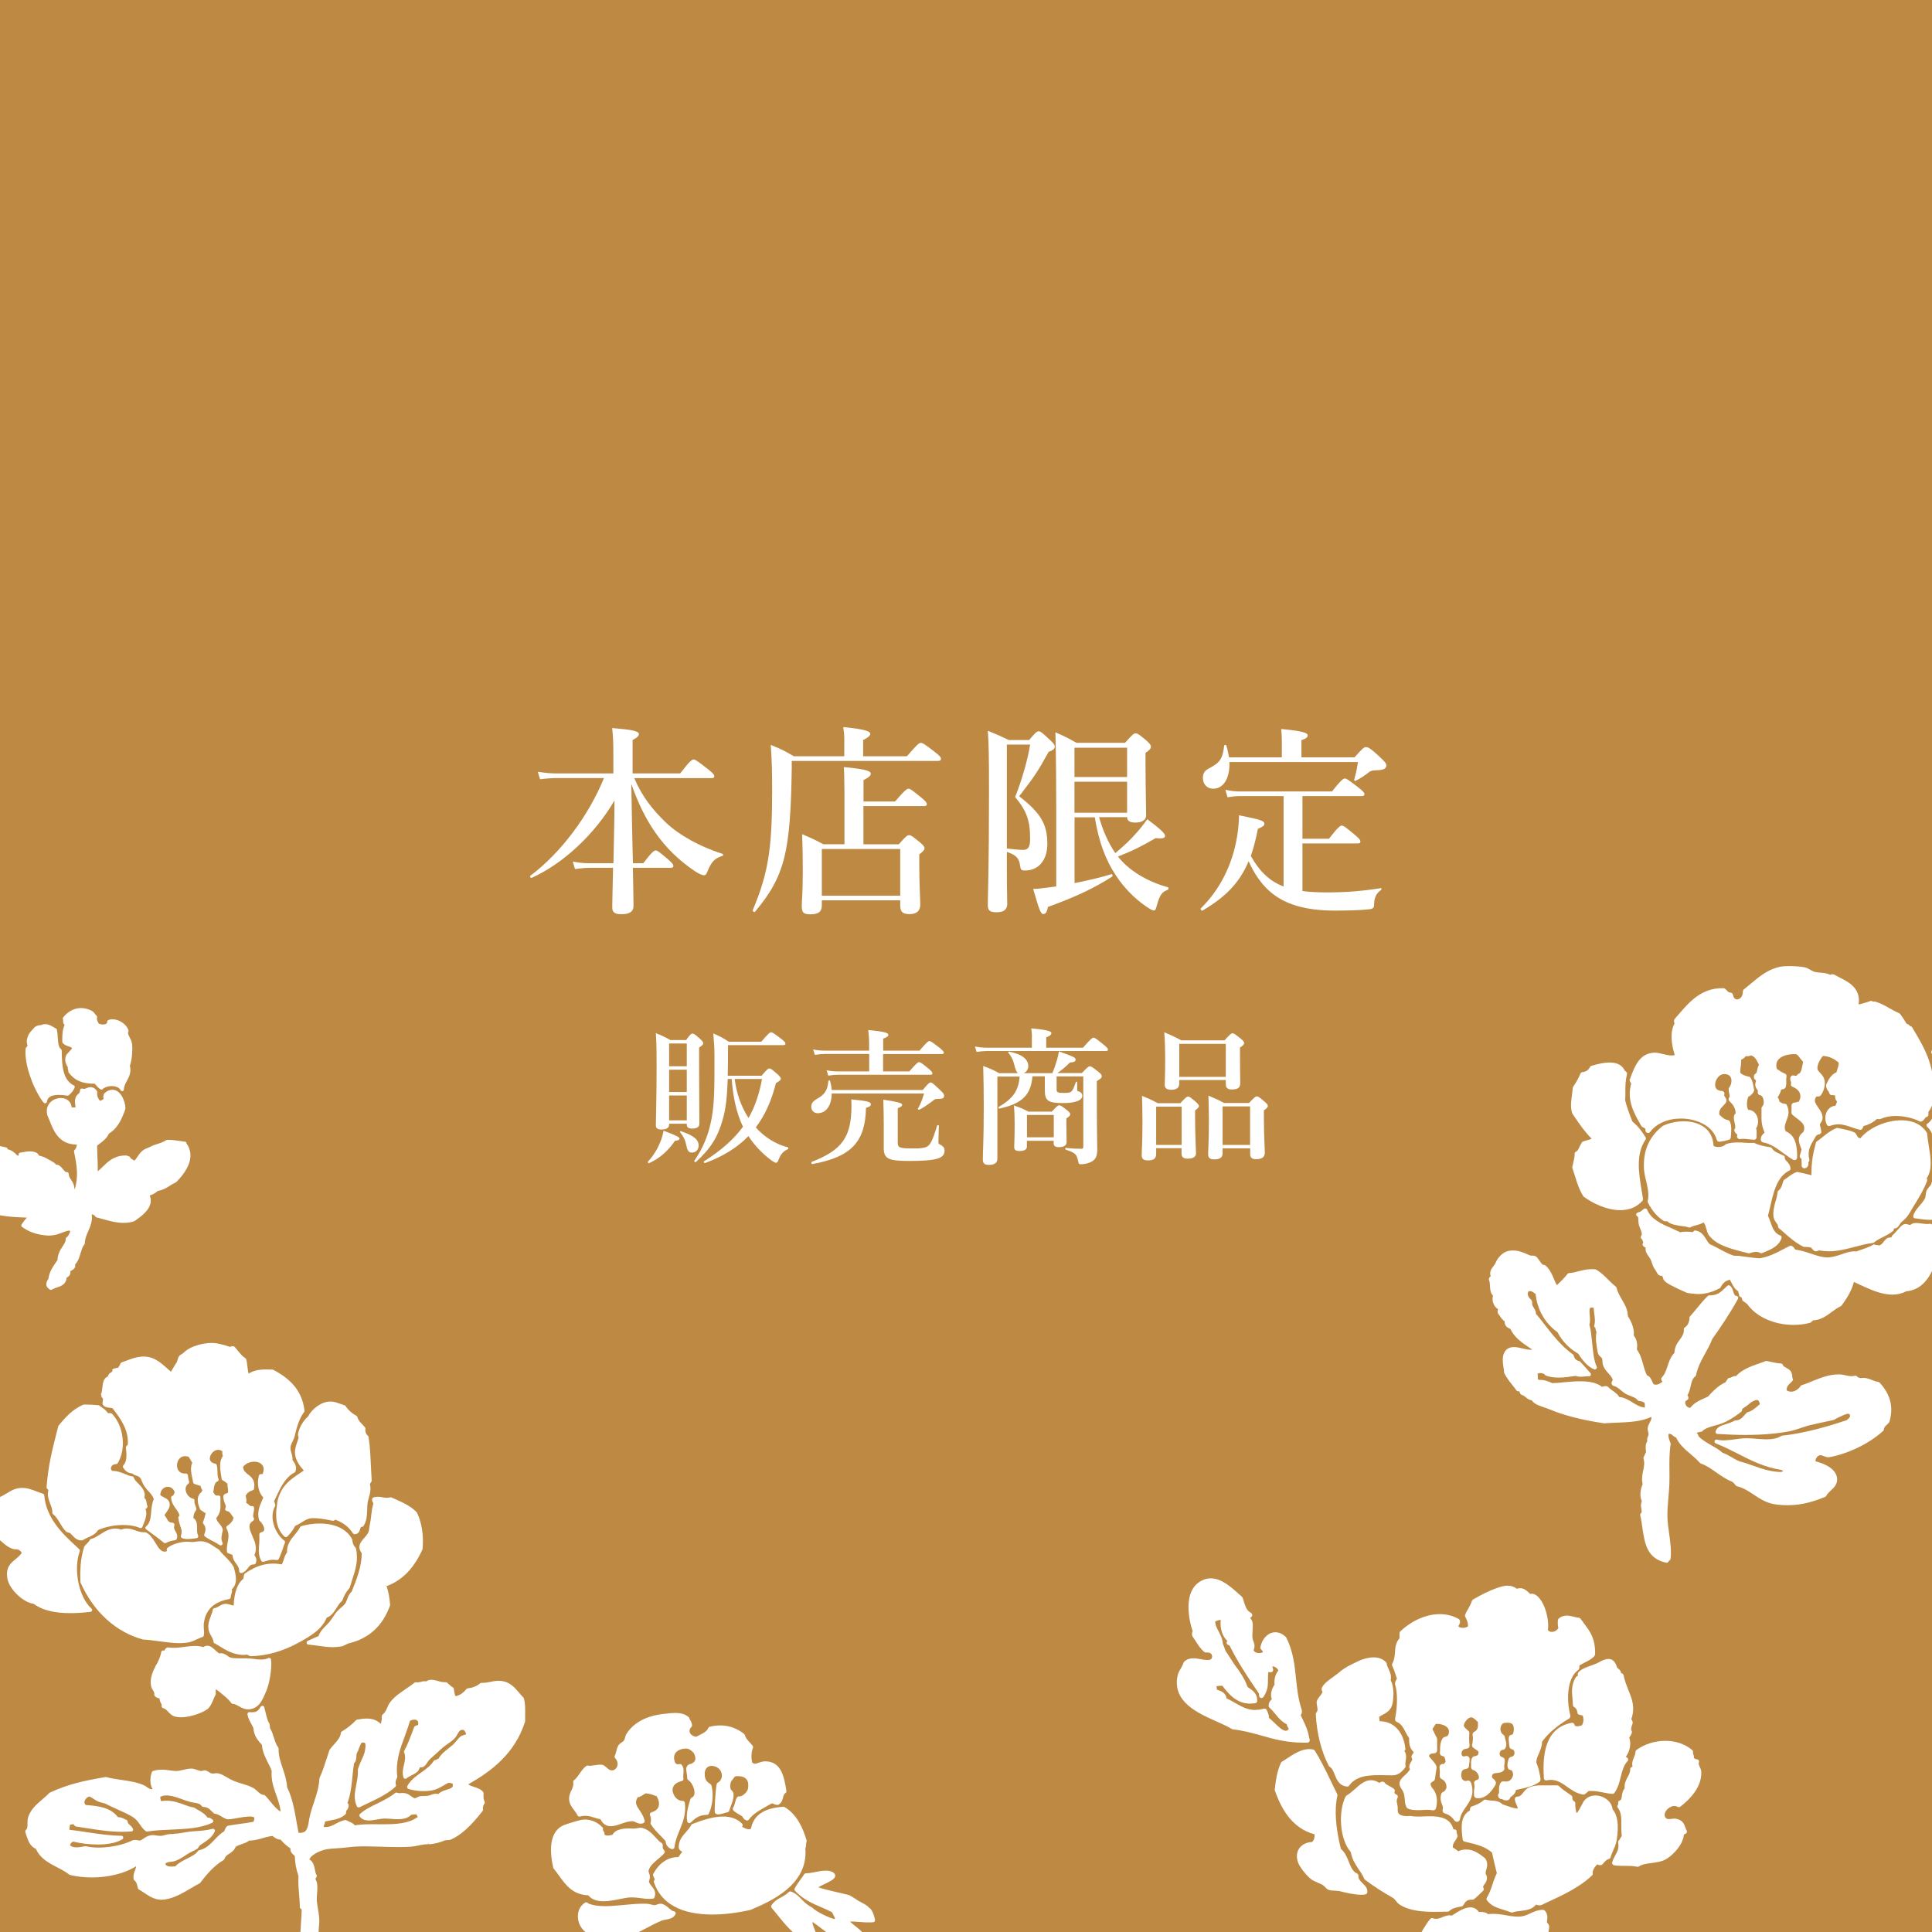 <?xml version="1.0" encoding="UTF-8"?><svg id="_レイヤー_2" xmlns="http://www.w3.org/2000/svg" xmlns:xlink="http://www.w3.org/1999/xlink" viewBox="0 0 210 210"><defs><style>.cls-1{clip-path:url(#clippath);}.cls-2{fill:none;}.cls-2,.cls-3,.cls-4{stroke-width:0px;}.cls-3{fill:#be8a43;}.cls-4{fill:#fff;}</style><clipPath id="clippath"><rect class="cls-2" width="210" height="210"/></clipPath></defs><g id="_レイヤー_1-2"><g class="cls-1"><rect class="cls-3" width="210" height="210"/><path class="cls-4" d="m66.68,93.81c.04-2.27.11-4.53.11-6.8-2.16,3.7-5.59,6.87-9,8.41-.11.04-.24-.15-.15-.22,3.39-2.55,6.38-6.62,8.01-10.63h-5.06c-.57,0-1.14.04-1.89.13l-.24-.81c.84.13,1.45.18,2.09.18h6.12v-1.87c0-1.52-.04-2.31-.13-3.06,2.24.18,2.9.33,2.9.66,0,.2-.18.37-.68.64v3.63h5.17c1.03-1.34,1.3-1.52,1.45-1.52.2,0,.44.18,1.58,1.06.51.42.68.59.68.75s-.07.22-.29.22h-8.41c.88,2.07,2.05,3.48,3.41,4.8,1.5,1.43,3.76,2.66,6.18,3.43.11.04.11.18,0,.22-.84.26-1.21.64-1.63,1.69-.11.31-.22.42-.4.42-.15,0-.53-.15-.99-.46-1.67-1.12-3.15-2.55-4.29-4.2-.99-1.43-1.8-3.01-2.6-5.28.04,2.05.11,6.65.18,8.63h1.12c.92-1.21,1.19-1.39,1.34-1.39.2,0,.42.18,1.36.97.4.35.57.55.57.7s-.07.22-.29.22h-4.11c.04,2,.07,3.48.07,4.14s-.48.9-1.34.9c-.7,0-.97-.2-.97-.75,0-.44.04-2.13.09-4.29h-2.51c-.48,0-.97.04-1.63.13l-.24-.81c.7.13,1.21.18,1.74.18h2.66Z"/><path class="cls-4" d="m98.58,82.2c1.14-1.32,1.32-1.45,1.5-1.45.22,0,.42.13,1.54.99.53.42.66.57.66.75,0,.15-.09.22-.33.22h-15.89v.88c-.07,4.47-.26,7.39-.81,9.62-.59,2.33-1.56,3.96-3.19,5.9-.07.09-.29-.07-.24-.18.9-2.13,1.45-3.92,1.76-6.1.26-1.85.35-4,.35-6.95,0-2.02-.04-3.34-.15-4.91,1.19.48,1.36.57,2.51,1.23h5.48v-1.87c0-.4-.04-.84-.11-1.3,2.66.26,2.93.51,2.93.75,0,.2-.29.42-.77.66v1.76h4.77Zm-4.71,9.57h3.83c.75-.86.92-.99,1.1-.99.22,0,.4.13,1.21.79.35.31.48.46.48.64s-.15.33-.57.66v.9c0,2.38.11,4,.11,4.53,0,.7-.37,1.06-1.17,1.06-.75,0-1.01-.26-1.01-.95v-.55h-8.52v.53c0,.7-.35.99-1.23.99-.73,0-.95-.15-.95-.9,0-.64.11-1.3.11-3.89,0-1.3-.02-2.6-.07-3.92,1.1.48,1.28.55,2.31,1.1h2.29v-5.46c-.02-1.47-.02-2.44-.07-2.93,2.66.24,2.93.48,2.93.73,0,.22-.29.44-.79.68v2.33h3.43c1.03-1.21,1.3-1.39,1.45-1.39.2,0,.44.18,1.41.97.42.35.59.55.59.7s-.07.22-.29.22h-6.6v4.14Zm3.98.51h-8.52v5.08h8.52v-5.08Z"/><path class="cls-4" d="m109.44,94.34c0,2.27.04,3.08.04,3.92,0,.59-.37.9-1.14.9s-.97-.22-.97-.77c0-.9.13-4.05.13-12.21,0-3.83-.02-5.35-.13-6.75,1.12.46,1.28.53,2.29,1.01h2.2c.68-.81.86-.95,1.03-.95.22,0,.37.13,1.25.95.37.35.51.53.51.7,0,.24-.18.42-.66.57-1.23,2.22-1.52,2.64-3.21,4.84,2.35,1.83,3.06,3.04,3.06,5.19,0,.97-.29,1.74-.79,2.24-.42.42-.97.64-1.65.64-.4,0-.46-.09-.53-.57-.09-.77-.46-1.14-1.43-1.45v1.74Zm0-2.11c.79.09,1.39.15,1.76.15.18,0,.33-.04.44-.11.22-.15.33-.48.33-1.06,0-2.02-.37-3.06-1.63-4.58.68-1.67,1.39-4.11,1.63-5.7h-2.53v11.29Zm10.03-3.39c.4,1.39.95,2.71,1.76,3.89.92-.77,1.61-1.41,2.22-2.11.44-.48.84-.99,1.25-1.58,1.36,1.01,1.94,1.56,1.94,1.8,0,.22-.15.35-1.03.26-1.54.9-2.53,1.39-4.09,2,.29.37.59.7.95,1.01,1.19,1.06,2.79,1.87,4.47,2.33.11.02.09.24-.02.29-.62.2-.86.55-1.19,1.72-.09.4-.15.51-.33.51-.15,0-.46-.18-.86-.46-1.25-.86-2.4-2.05-3.23-3.32-1.14-1.69-1.87-3.67-2.31-6.34h-2.2v7.15c1.47-.29,2.95-.64,4-.97.11-.04.18.2.09.26-2,1.28-3.96,2.2-6.98,3.3-.11.55-.24.77-.51.77s-.42-.37-1.1-2.73c.44,0,1.08-.07,1.85-.18.22-.02.44-.07.66-.09v-8.21c0-2.84-.02-5.68-.09-8.54,1.1.48,1.25.57,2.29,1.14h5.28c.79-.9.97-1.03,1.14-1.03.22,0,.4.13,1.19.79.35.33.48.48.48.66,0,.2-.13.35-.59.68v1.1c.02,3.34.07,5.08.07,5.68,0,.51-.44.79-1.17.79-.59,0-.9-.18-.9-.59h-3.04Zm3.04-7.57h-5.72v3.19h5.72v-3.19Zm0,3.7h-5.72v3.37h5.72v-3.37Z"/><path class="cls-4" d="m139.52,86.53h-4.77c-.4,0-.79.04-1.32.13l-.24-.81c.62.13,1.1.18,1.56.18h10.03c.97-1.23,1.23-1.41,1.39-1.41.2,0,.44.18,1.5.99.46.37.64.55.64.7s-.07.22-.29.22h-6.45v4.64h2.88c.97-1.25,1.23-1.43,1.39-1.43.2,0,.44.18,1.41.99.44.37.62.57.62.73s-.07.22-.29.22h-6.01v5.17c.77.11,1.65.15,2.64.15,2.07,0,3.59-.11,5.88-.46.11-.02.09.15,0,.22-.51.35-.73.86-.73,1.56,0,.33-.11.46-.48.51-.92.11-2.6.15-3.72.15-3.26,0-5.57-.66-7.24-2.18-.88-.81-1.61-1.87-2.2-3.19-.97,2.31-2.46,3.87-5.02,5.37-.09.07-.26-.18-.18-.24,2.07-2.02,3.43-4.73,3.94-7.77.13-.77.2-1.56.22-2.35,2.31.46,2.75.59,2.75.92,0,.2-.13.31-.7.55-.22,1.1-.46,2.07-.77,2.95.86,1.54,1.94,2.71,3.56,3.32v-9.84Zm7.72-4.22c.86-.97,1.03-1.1,1.21-1.1.22,0,.4,0,1.58,1.12.55.51.66.68.66.86,0,.29-.2.51-.99.53-.42.02-.64.02-.88.2-.62.48-.95.68-1.47.95-.09.04-.18-.04-.15-.15.22-.79.24-.86.4-1.89h-13.97c.07,1.72-.62,2.9-1.76,2.9-.66,0-1.12-.48-1.12-1.17,0-.51.18-.79.7-1.06,1.14-.59,1.45-1.03,1.61-2.44.02-.11.22-.13.24-.02.13.44.22.88.29,1.28h5.74v-1.85c0-.31-.02-.7-.07-1.23,2.64.24,2.88.48,2.88.7,0,.2-.22.37-.68.51v1.87h5.79Z"/><path class="cls-4" d="m73.37,124c-.77,1.12-1.71,1.94-2.82,2.43-.08.03-.18-.1-.13-.16.56-.58,1.02-1.33,1.34-2.11.18-.42.29-.85.37-1.26,1.33.51,1.73.7,1.73.86,0,.14-.14.21-.5.24Zm-.64-1.86v.1c0,.37-.32.53-.83.53-.45,0-.61-.14-.61-.46,0-.91.08-2.8.08-6.5,0-1.49,0-2.02-.08-3.51.78.32.91.38,1.58.75h1.71c.43-.61.56-.7.69-.7.16,0,.29.1.83.58.24.22.34.34.34.46,0,.14-.08.22-.45.48v1.36c0,3.6.03,6.08.03,6.9,0,.34-.22.54-.78.54-.37,0-.59-.11-.59-.43v-.1h-1.92Zm1.92-8.72h-1.92v2.48h1.92v-2.48Zm0,2.85h-1.92v2.43h1.92v-2.43Zm0,2.8h-1.92v2.71h1.92v-2.71Zm.58,6.21c-.38,0-.51-.18-.64-.83-.11-.53-.29-.91-.67-1.39-.05-.06.02-.13.1-.1,1.34.45,1.92.9,1.92,1.55,0,.43-.3.77-.7.77Zm7.57-8.37c.56-.67.69-.77.82-.77.16,0,.29.1.88.61.27.26.37.37.37.5,0,.14-.11.24-.53.48-.48,1.92-1.2,3.51-2.19,4.82.96,1.06,2.15,1.82,3.49,2.16.08.02.06.18-.02.21-.48.21-.77.53-1.02,1.2-.08.19-.13.27-.26.27-.08,0-.26-.1-.46-.24-.98-.72-1.86-1.63-2.53-2.66-1.22,1.26-2.77,2.21-4.72,2.93-.08.03-.18-.14-.11-.19,1.86-1.18,3.23-2.38,4.24-3.76-.78-1.62-1.09-3.41-1.23-5.19h-.43c-.06,1.78-.19,3.2-.54,4.4-.54,1.9-1.31,3.17-2.93,4.63-.06.05-.21-.08-.16-.14.94-1.38,1.55-2.77,1.89-4.66.32-1.7.3-3.87.3-6.64,0-1.04-.05-1.57-.13-2.54.8.35.94.42,1.68.9h3.54c.8-.93.93-1.02,1.06-1.02.16,0,.3.1,1.1.7.37.29.46.4.46.53,0,.11-.06.16-.24.16h-6v.59c0,.99,0,1.91-.03,2.74h3.71Zm-2.94.37c.18,1.52.67,2.96,1.5,4.24.7-1.22,1.17-2.61,1.47-4.24h-2.98Z"/><path class="cls-4" d="m94.13,120.43c-.08,3.67-1.58,5.33-5.84,6.1-.08.02-.14-.21-.06-.24,3.31-1.28,4.32-2.71,4.32-6.1,0-.18,0-.35-.02-.69,1.73.16,2.13.26,2.13.54,0,.16-.13.26-.53.38Zm6.16-1.94c.61-.74.74-.83.86-.83.16,0,.27.1,1.04.83.34.32.43.45.43.58,0,.29-.1.38-.72.38-.26,0-.34.06-.45.16-.61.46-1.01.74-1.52,1.01-.06.03-.19-.05-.16-.11.32-.58.46-.93.67-1.65h-10.04c0,1.23-.56,2.14-1.52,2.14-.42,0-.7-.3-.7-.7,0-.35.16-.59.61-.85.85-.48,1.15-.91,1.25-1.94,0-.08.16-.1.18-.02.1.34.16.67.18.99h9.89Zm-4.27-2.03h2.82c.75-.88.94-1.01,1.06-1.01.14,0,.32.13,1.02.7.3.26.43.4.43.51s-.05.16-.21.16h-10.02c-.32,0-.66.03-1.09.1l-.18-.59c.48.1.85.13,1.22.13h3.41v-1.9h-4.77c-.34,0-.69.03-1.14.1l-.18-.59c.5.1.88.13,1.25.13h4.83v-.67c0-.53-.03-1.04-.1-1.57,2,.18,2.19.35,2.19.53,0,.14-.18.27-.56.4v1.31h3.95c.77-.91.96-1.04,1.07-1.04.14,0,.32.13,1.09.72.35.29.48.42.48.53s-.05.16-.21.16h-6.39v1.9Zm1.57,7.79c0,.45.14.58,1.47.58.69,0,1.06.02,1.57-.14.48-.14.75-.75,1.23-2.34.02-.08.19-.08.19,0,0,.58-.05,1.28-.05,1.73,0,.21.03.26.13.3.43.21.54.42.54.69,0,.4-.21.69-.75.86-.59.18-1.55.26-3.04.26-2.32,0-2.82-.22-2.82-1.42v-2.62c0-.86-.02-1.75-.05-2.62q2.05.29,2.05.53c0,.16-.11.26-.48.4v3.81Z"/><path class="cls-4" d="m112.17,112.72c0-.24-.02-.56-.08-.94,2,.18,2.19.35,2.19.53,0,.16-.21.32-.56.45v1.12h4c.83-.96,1.02-1.09,1.14-1.09.14,0,.32.13,1.09.75.35.29.48.43.48.54s-.05.16-.21.16h-12.95c-.34,0-.67.03-1.12.1l-.18-.59c.51.1.9.13,1.28.13h4.91v-1.15Zm.05,4.31c-.18,2.02-1.15,2.94-3.6,3.47-.08.02-.13-.13-.06-.18,1.57-.93,2.15-1.78,2.27-3.3h-2.42v8.93c0,.4-.26.67-.91.67-.48,0-.67-.16-.67-.59,0-.96.1-1.92.1-5.79,0-1.46-.02-2.91-.06-4.37.85.32.98.37,1.73.78h2.08c-.19-.1-.29-.34-.45-.98-.13-.51-.29-.82-.62-1.23-.05-.06-.02-.14.06-.13,1.38.26,2.1.8,2.1,1.57,0,.35-.21.66-.51.77h3.12c.22-.5.38-.98.51-1.44.1-.32.16-.62.21-.93,1.68.61,1.81.67,1.81.91,0,.18-.14.27-.61.3-.64.62-.9.83-1.38,1.15h2.67c.61-.64.74-.74.86-.74.16,0,.3.1.93.59.29.24.38.35.38.48,0,.18-.13.3-.54.54v1.12c0,4.87.05,5.7.05,6.32-.02.78-.18,1.09-.7,1.36-.35.16-.72.24-1.09.24-.18,0-.24-.05-.26-.21-.18-.9-.3-1.01-1.38-1.38-.08-.03-.06-.21.02-.19.69.08,1.18.1,1.65.1.19,0,.24-.05.24-.24v-7.63h-2.9v1.42c0,.32.13.38.82.38.3,0,.51-.02.66-.08.26-.13.37-.42.61-1.09.03-.08.14-.08.14,0v.78c0,.16.02.19.22.24.19.05.34.24.34.45,0,.3-.26.53-.77.66-.35.1-.8.14-1.38.14-1.55,0-1.92-.27-1.92-1.36v-1.55h-1.34Zm-.59,7.54c0,.38-.26.54-.83.54-.42,0-.56-.13-.56-.46,0-.37.05-.91.05-2.43,0-.69-.02-1.38-.08-2.06.78.27.9.32,1.58.67h2.54c.54-.59.67-.69.8-.69.16,0,.3.1.85.53.26.21.35.32.35.45,0,.14-.11.24-.42.45v.43c0,1.1.03,1.87.03,2.11,0,.38-.27.58-.85.58-.38,0-.56-.13-.56-.43v-.26h-2.91v.58Zm2.91-3.38h-2.91v2.43h2.91v-2.43Z"/><path class="cls-4" d="m125.67,124.82v.62c0,.5-.3.69-.88.69-.48,0-.69-.14-.69-.56,0-.59.08-1.28.08-3.67,0-.93-.02-1.86-.05-2.79.83.35.96.4,1.71.8h2.46c.58-.62.7-.72.83-.72.16,0,.29.1.85.58.24.22.34.34.34.46s-.1.22-.42.48v.75c0,1.99.1,3.44.1,3.89,0,.4-.32.59-.9.59-.48,0-.67-.18-.67-.56v-.58h-2.77Zm2.77-4.53h-2.77v4.16h2.77v-4.16Zm-.26-2.88v.34c0,.5-.29.7-.86.7-.54,0-.72-.18-.72-.58,0-.43.05-.96.05-2.74,0-.98-.02-1.95-.1-2.93.86.37.99.43,1.86.88h4.69c.61-.67.74-.77.86-.77.16,0,.29.1.9.59.27.22.37.34.37.46,0,.18-.13.3-.45.5v.62c0,1.66.03,2.88.03,3.25,0,.48-.24.69-.9.69-.46,0-.67-.16-.67-.58v-.45h-5.06Zm5.06-3.95h-5.06v3.59h5.06v-3.59Zm-.35,11.36v.54c0,.46-.3.66-.9.66-.46,0-.67-.16-.67-.54,0-.58.08-1.28.08-3.62,0-.91-.02-1.84-.05-2.77.82.35.96.4,1.7.8h2.71c.59-.62.72-.72.85-.72.16,0,.29.1.85.58.26.22.35.34.35.46s-.1.24-.43.48v.77c0,2,.1,3.39.1,3.84s-.3.7-.93.7c-.46,0-.66-.16-.66-.54v-.64h-2.99Zm2.99-4.56h-2.99v4.19h2.99v-4.19Z"/><path class="cls-4" d="m72.16,201.07c-.11-.08-.15-.25-.12-.51,0-.09-.04-.18-.11-.22-.25-.15-.46-.38-.68-.63-.37-.4-.78-.86-1.45-1.02-.14-.04-.3-.02-.48.02-.12.02-.25.04-.45.05-.14,0-.31-.02-.47-.02-.38,0-1.47,0-1.83.7-.06,0-.12.02-.18.03-.13.03-.24.05-.36.05-.12,0-.22-.03-.32-.1.02-.21-.07-.34-.13-.41-.05-.07-.06-.09-.04-.18.02-.08,0-.16-.06-.21-.61-.64-1.49-.96-2.28-.81-.35.07-1.55.42-1.97.6-1.26.56-1.65,2.2-1.09,4.62,0,.04.03.07.06.1.21.25.41.53.61.81.71.98,1.45,2,3.13,2.07.36.44.91.65,1.67.65.59,0,1.23-.13,1.8-.25.44-.09.85-.17,1.16-.17h.07c.37,0,.7.04,1.02.08.42.06.83.11,1.29.06.09,0,.16-.07.19-.15.21-.58-.08-.94-.32-1.23-.12-.13-.21-.27-.27-.4-.02-.05,0-.09.02-.21.03-.09.07-.22.07-.38s-.05-.31-.1-.44c-.02-.06-.05-.16-.05-.18.09-.52.54-.9,1.01-1.3.24-.2.49-.41.71-.65.04-.05.06-.11.05-.18,0-.07-.04-.12-.1-.16Z"/><path class="cls-4" d="m73.42,207.88c-.03-.07-.1-.12-.17-.13-.19-.03-.36-.18-.54-.34-.22-.19-.46-.4-.77-.47-.2-.04-.4.02-.54.08-.09.03-.17.06-.27.06-.08,0-.2-.04-.33-.06-.14-.03-.3-.08-.46-.09-.82-.04-1.69.05-2.53.13-.68.06-1.38.13-2.02.13-.75,0-1.34-.09-1.83-.28-.08-.13-.21-.13-.24-.13-.02,0-.06,0-.07,0-.03,0-.05.02-.08.04-.45.3-.72.77-.75,1.34-.05.66.23,1.33.73,1.77.65.5,2.2.77,3.33.77.45,0,1.08-.04,1.55-.23.58-.23,1.19-.56,1.76-.86.57-.3,1.16-.61,1.71-.84.15-.06.33-.09.49-.12.38-.07.8-.14,1.03-.58.03-.07.04-.14,0-.21Z"/><path class="cls-4" d="m85.27,196.42s-.09-.04-.13-.03c-2.09.13-3.24.91-3.52,2.39-.27.15-.69-.06-.95-.21,0-.02,0-.02,0-.02.08-.09.08-.22,0-.31-.49-.52-1.19-.79-2.06-.79-1.11,0-2.32.41-3.35.81-.05.03-.1.06-.13.12-.13.26-.33.49-.55.74-.4.45-.85.96-.8,1.73,0,.03,0,.05.01.07.07.18.2.26.31.33.03.02.04.02.06.04-.1.1-.18.22-.25.33-.06.1-.12.18-.19.24-1.1-.02-2.08.64-2.71,1.82-.03.05-.04.11-.02.16.03.13.09.23.13.31q.07.13,0,.23c-.05.06-.07.13-.04.21.75,2.3,2.95,3.51,6.33,3.51,1.25,0,2.63-.16,4.16-.5,2.2-.94,6.28-2.7,5.97-6.66.06-.15.07-.31.08-.47.01-.11.02-.23.05-.31.02-.04.02-.09,0-.14-.38-1.24-1-2.78-2.39-3.6Z"/><path class="cls-4" d="m83.17,191.45c-.27,0-.5.08-.7.15-.16.06-.31.11-.44.11-.07,0-.17-.03-.27-.14-.13-.53-.1-1.14.08-1.58.03-.07.02-.15-.02-.21-.12-.17-.25-.31-.38-.44-.2-.23-.4-.44-.48-.75-.02-.05-.05-.09-.08-.12-1.07-.85-2.34-1.12-3.74-.78-.07.02-.12.07-.15.14-.16.36-.54.56-.93.75-.13.07-.26.13-.39.2-.32-.04-.59-.21-.69-.46-.08-.2-.02-.42.18-.62.05-.05.07-.12.06-.18-.02-.23-.11-.41-.19-.55-.05-.07-.09-.15-.11-.23,0-.04-.04-.08-.07-.1-.36-.31-.82-.45-1.48-.45-.34,0-.69.04-1,.08l-.2.02c-1.91.21-3.29.94-4.08,2.18-.08.13-.12.28-.15.41-.04.13-.07.23-.13.32-.05.07-.14.13-.23.19-.13.09-.27.19-.37.34-.12.2-.18.44-.24.68-.05.17-.08.33-.14.43-.05.09-.04.19.04.27.23.25.32.57.22.87-.08.23-.26.4-.45.44-.33.06-.51-.12-.71-.3-.14-.12-.28-.25-.46-.29-.23-.05-.55,0-.84.04-.28.05-.56.09-.69.05-.07-.03-.15-.02-.21.03-.31.23-.53.54-.73.84-.19.27-.36.52-.6.71-.07.05-.11.13-.09.22.05.33-.07.62-.21.91-.12.25-.23.51-.24.82-.01.59.27.94.53,1.29.13.18.28.37.38.58.05.1.16.16.27.13.6-.16,1.05-.05,1.5.1.22.08.46.15.72.18.25.52.62.77,1.13.77.37,0,.75-.13,1.15-.27.38-.13.78-.27,1.18-.27h0c.15,0,.27.06.4.12.21.11.5.21.8.09.11-.04.16-.15.15-.27-.1-.44-.33-.8-.54-1.12-.35-.51-.58-.85-.21-1.42.27-.05.46-.18.63-.29.08-.05.15-.1.23-.14.46.03.81.17,1.18.31l.02.02c.25.41.32.82.19,1.15-.12.28-.38.48-.75.58-.07.02-.13.07-.16.13-.03.07-.03.14,0,.2.11.23.13.53.06.8-.02.06,0,.13.03.18.3.47.67.85,1.03,1.22.19.19.38.39.56.6.05.44.27.73.67.87.03,0,.05,0,.07,0,.05,0,.09-.02.13-.04.06-.04.1-.1.1-.16.08-.68.31-1.25.56-1.85.35-.87.72-1.76.57-2.98-.02-.12-.11-.21-.23-.21-.32,0-.74-.17-.96-.66-.16-.28-.19-.59-.08-.86.13-.3.46-.52.94-.64.07-.02.12-.06.15-.11.03-.06.04-.12.03-.18-.04-.13-.02-.3-.01-.48.03-.31.07-.66-.18-.98-.05-.07-.14-.11-.24-.09-.39.09-.52-.11-.59-.6v-.05c-.02-.23.06-.46.22-.64.24-.26.64-.4,1.14-.4.35.02.76.42.83.58.13.3.16.55.09.71-.07.16-.23.29-.44.37-.19.03-.33.11-.41.23-.16.22-.11.48-.06.77.03.18.06.37.06.56,0,.09.05.17.12.21.32.19.7.88.67,1.4,0,.25-.11.41-.3.5-.07.03-.11.08-.13.14l-.03.08c-.17.53-.49,1.52-.33,2.37.02.08.08.15.16.18.08.02.16,0,.22-.06.48-.46.92-.83,1.75-.83h0c.09,0,.17-.05.21-.12.34-.71.57-1.92.31-3.02-.03-.14-.14-.22-.25-.29-.2-.14-.5-.34-.5-1,0-.81.54-.9.77-.9.11,0,.21.03.33.06.42.12.73.48.76.91.04.36-.13.69-.44.86-.05.03-.1.08-.11.14-.12.42-.25,2.47-.22,3.05,0,.06.03.12.07.15.18.17.48.11.86,0,.15-.05.31-.1.47-.13.09-.02.16-.09.18-.17.07-.23.14-.43.22-.63.15-.41.29-.8.23-1.24-.02-.16-.12-.26-.2-.34-.04-.05-.09-.09-.1-.13-.08-.28-.06-.51.05-.85.11-.12.19-.22.25-.31.11-.15.15-.21.24-.24.57-.05.97.07,1.18.33.24.29.22.73.16,1.04-.07.33-.56.83-.95.83h0c-.08-.02-.16,0-.21.07-.12.13-.18.34-.24.58-.05.2-.12.43-.2.55-.05.07-.06.14-.04.22.06.15.26.3.91.67l.05.03c.08.06.1.1.13.15.06.11.13.22.35.32.1.05.22.02.29-.07.46-.63,1.17-1.02,1.91-1.44.2-.11.39-.21.57-.32.1-.01.14,0,.23.05.09.05.21.1.43.1h0s.07,0,.1-.03c.34-.2.42-.51.48-.76.06-.23.11-.39.27-.5.08-.05.11-.14.1-.22-.23-1.44-.52-3.22-2.29-3.22Z"/><path class="cls-4" d="m95.83,212.57c-.34-.97-1.73-2.22-2.25-2.69-.07-.07-.13-.12-.17-.16-.15-.13-.3-.24-.44-.36-.21-.17-.4-.32-.58-.49.23-.02.55,0,.9.03.46.04,1.02.08,1.62.04.06,0,.12-.04.16-.09.04-.06.05-.12.04-.18-.02-.12-.23-1.08-.61-1.28-.22-.26-.56-.44-.88-.61-.23-.12-.44-.23-.6-.36-.04-.03-.16-.1-.29-.18-.12-.08-.25-.15-.31-.19-.07-.05-.17-.08-1.03-.28-.67-.15-1.97-.45-2.45-.63.16-.1.43-.23.64-.33.71-.34,1.14-.56,1.2-.87.02-.12-.02-.23-.13-.35-.2-.17-.49-.26-.87-.26s-.76.07-1.15.15c-.36.07-.73.14-1.03.14-.09,0-.16.05-.2.12-.07.13-.23.35-.4.57-.25.36-.52.73-.63.98-.03.08-.02.18.05.24.88.94,1.95,1.4,2.97,1.83.36.16.69.3,1.02.47l.08.12c.13.25.24.45.27.6-.02.01-.03.03-.04.05-.42-.07-1.9-.73-2.41-1.23-.02-.03-.04-.03-.06-.05-.56-.29-.86-.61-1.16-.91-.31-.32-.6-.62-1.12-.81-.09-.03-.18,0-.25.07-.2.21-.48.38-.77.54-.41.22-.84.46-1.1.9-.05.09-.04.19.02.26.21.26.43.52.64.78.86,1.06,1.75,2.15,3.01,2.87.21.21.43.26.58.26.3,0,.52-.17.6-.25.04-.03.06-.08.07-.12.09-.41-.1-.88-.26-1.28-.11-.27-.24-.6-.18-.72h0c.39.28.81.59,1.24.92,1.84,1.4,3.94,2.99,6.04,3.04h.01c.07,0,.14-.04.18-.09.05-.07.06-.14.03-.21Z"/><path class="cls-4" d="m10.96,151.59c.11-.23.14-.51.17-.79.05-.47.11-.99.61-1.2.03-.24.21-.36.33-.43.13-.08.15-.1.14-.19,0-.06,0-.12.05-.16.04-.05.09-.07.15-.07.07,0,.12-.02.18-.04.08-.02.16-.04.26-.04.04-.09.08-.16.13-.22.05-.08.08-.13.1-.21.02-.08.07-.13.14-.16.2-.07.4-.13.59-.21.49-.18.96-.35,1.45-.4,1.32-.15,2.13.57,2.91,1.27.13.12.27.24.41.36.11-.18.21-.35.3-.5.1-.17.19-.34.31-.5.05-.07.08-.18.11-.3.04-.13.08-.27.16-.38.07-.1.17-.16.28-.23.1-.06.19-.11.26-.19.66-.68,2.35-1.17,3.52-.99.54.09,1.12.26,1.46.39.01,0,.02,0,.04-.01.08-.04.21-.08.38-.05.05.02.08.03.11.07.11.12.22.26.33.39.26.32.51.63.84.84.04.03.07.07.08.11.06.18.08.41.12.69.04.3.07.63.15.88.42-.32,1.06-.47,1.94-.47.23,0,.46.01.67.02.03,0,.06.01.09.03,1.5.82,3.08,1.99,3.37,4.42,0,.06,0,.11-.04.15-.44.59-.76,1.41-1.02,2.59-.05.22-.15.43-.25.64-.1.21-.2.43-.21.6-.03.21.03.41.09.62.07.23.15.5.12.78.03.04.06.07.08.11.19.27.42.6.24,1.14-.03.05-.06.09-.11.11-1,.54-1.49,1.59-2.01,2.7-.07.14-.13.29-.2.42.01.02.02.03.02.05.04.09.09.2.11.36,0,.05,0,.09-.03.13-.71,1.33.11,3.07,1.01,3.74.08.06.1.15.07.24-.09.22-.17.44-.24.67-.13.36-.26.73-.43,1.08-.04.09-.13.13-.21.12-.57-.08-.83,0-1.24.13l-.2.06c-.09.03-.19-.02-.24-.09-.34-.58-.29-1.19-.24-1.83.02-.33.04-.68.02-1.06,0-.1.07-.19.16-.21.31-.07.35-.2.36-.25.08-.31-.26-.82-.52-1.06-.03-.03-.05-.07-.06-.12-.17-.86.08-1.42.34-2.02.05-.12.1-.23.15-.35-.52-.52-.72-1.49-.48-2.38.03-.1.11-.16.22-.16h.06c.1,0,.13-.02.13,0,.15-.4.15-.73-.02-.96-.17-.25-.49-.39-.89-.39-.49,0-.95.21-1.22.56.02.41.25.59.53.82.37.28.83.64.66,1.56,0,.08-.07.14-.14.16-.37.11-.62.31-.77.61.08.29.1.49.07.77.12.06.21.14.28.2.12.12.18.16.34.14.06,0,.12,0,.16.05s.07.1.07.16c0,.19-.03.37-.06.52-.05.28-.08.44.02.56.03.05.05.1.03.16,0,.05-.04.1-.09.14-.6.39-.45.83-.1,1.63.28.64.59,1.36.23,2.11.15.21.31.49.15.89-.03.08-.15.13-.24.13-.33,0-.45.17-.63.41-.16.2-.33.43-.66.52-.02,0-.04,0-.06,0-.05,0-.09,0-.12-.04-.06-.04-.09-.1-.09-.16,0-.36-.15-.57-.33-.82-.18-.24-.38-.52-.4-.96-.15-.05-.31-.1-.47-.17-.08-.03-.12-.1-.13-.18-.04-.41.03-.75.09-1.06.09-.5.16-.9-.14-1.46-.05-.09-.02-.2.07-.27.33-.23.61-.47.7-.9-.08-.09-.14-.18-.2-.27-.17-.26-.29-.42-.54-.45-.07-.02-.13-.06-.15-.12-.04-.06-.04-.13,0-.19.09-.15.04-.28-.06-.53-.08-.21-.18-.46-.16-.77,0-.04.02-.08.04-.12.09-.12.22-.16.33-.2.04,0,.09-.03.12-.04.04-.19.02-.35,0-.52-.03-.14-.06-.3-.04-.48-.08-.05-.15-.11-.22-.17-.1-.07-.2-.15-.32-.21-.06-.03-.1-.09-.1-.15l-.05-.32c-.12-.77-.24-1.56.19-2.18-.07-.14-.09-.3-.05-.48-.14-.11-.3-.17-.46-.17-.46,0-.87.46-.91.87-.05.41.3.58.59.64.08.02.14.07.16.15.07.27.07.5.08.74,0,.27,0,.51.11.76.02.06.02.11,0,.16-.02.06-.06.1-.11.11-.29.12-.36.46-.42.92-.01.08-.03.16-.04.24.02.04.05.07.06.11.14.22.22.31.48.27.06,0,.12,0,.17.04.05.05.07.1.07.16,0,.17,0,.33,0,.47.02.74.03,1.21-.46,1.78.05.24.18.4.32.58.15.17.31.36.39.64,0,.04,0,.07,0,.11l-.03.15c-.1.46-.18.84,0,1.17.05.09.03.19-.05.26-.07.07-.18.07-.26.02-.21-.15-.46-.28-.71-.41-.31-.15-.63-.32-.89-.53-.08-.06-.1-.16-.06-.25.2-.41.16-.82-.1-1.11-.05-.06-.07-.14-.04-.21.14-.35.21-.62.29-.96-.13-.04-.22-.12-.3-.18-.07-.05-.13-.1-.19-.12-.05-.02-.1-.06-.12-.12-.15-.34-.57-1.35.18-1.89,0-.08.04-.14.08-.19-.12-.1-.16-.27-.18-.35-.01-.05-.03-.1-.03-.11-.02,0-.04,0-.06-.01l-.27-.09c-.11-.04-.22-.07-.33-.11-.08-.03-.13-.09-.14-.16-.03-.17-.07-.33-.1-.48-.12-.57-.24-1.12,0-1.66-.06-.09-.11-.17-.16-.27-.08-.14-.15-.27-.24-.38-.13-.05-.27-.07-.38-.07-.58,0-.88.52-.88,1,0,.24.07.47.21.62.17.2.42.29.75.27.06,0,.12,0,.15.05.05.04.08.1.08.15,0,.16.04.37.12.68.03.08,0,.17-.08.22-.34.26-.32.62-.27.81.09.4.43.75.78.82.1.02.18.12.16.23-.02.21.03.35.09.51.04.11.09.22.11.37.01.06,0,.12-.05.17-.18.23-.25.48-.27.82.41.28.4.73.4,1.13,0,.28-.01.54.11.76.03.06.03.13,0,.19-.04.06-.09.1-.16.11l-.19.03c-.46.07-1.05.12-1.4-.04-.09-.04-.14-.15-.11-.25.14-.46.06-.69-.07-1.05-.07-.22-.16-.46-.19-.75-.04-.1-.04-.19,0-.27.03-.05.07-.09.11-.11-.07-.3-.23-.52-.4-.75-.22-.31-.48-.65-.52-1.2,0-.1.06-.2.16-.21.07-.02.1-.08.16-.22.02-.05.05-.09.07-.15-.13-.45-.47-.61-.76-.61-.2,0-.41.09-.56.24-.15.16-.24.39-.25.66.12.1.24.17.39.24.23.12.51.24.61.59.12.41-.13.75-.34,1.05-.08.1-.14.2-.21.3.12.13.19.27.26.38.14.26.23.43.64.45.06,0,.12.04.15.09.04.05.05.11.04.17-.09.33,0,.49.12.68.11.19.26.44.13.81-.03.07-.09.12-.16.14-.32.05-.71.13-1,.3-.08.05-.17.04-.24-.02-.57-.47-1.2-.94-1.92-1.45-.05-.04-.09-.1-.09-.16,0-.06.03-.12.08-.16.45-.39.49-.93.55-1.55.04-.44.08-.95.29-1.43-.13-.36-.36-.62-.6-.87-.17-.19-.34-.38-.48-.62-.12-.18-.18-.36-.24-.49-.08-.2-.13-.33-.3-.44-.06-.05-.15-.08-.25-.11-.14-.05-.32-.1-.46-.25-.56-.03-.83-.36-1-.63-.05-.08-.04-.19.02-.26.32-.32.41-.93.28-1.82-.04-.24.12-.36.2-.39v-.05c.11-1.52-.72-2.74-1.66-3.94-.08-.03-.18-.04-.3-.05-.28-.03-.63-.08-.76-.37,0-.02-.01-.04-.02-.06-.01-.08,0-.15.02-.24.03-.22.04-.36-.04-.4-.1-.06-.14-.18-.09-.28Z"/><path class="cls-4" d="m5.15,161.85c-.06-.05-.1-.12-.09-.19.18-2.34.59-3.93,1.05-5.76l.22-.87s.03-.06.04-.08c.75-.91,1.52-1.76,2.68-2.27.03,0,.06-.01.09-.01h.06c.57,0,.8.01,1.49.07.05,0,.08.02.11.04.08.06.16.12.23.17.26.18.52.36.7.65h.28c.05,0,.1.02.15.06,1.29,1.3,1.59,3.82.63,5.39-.04.07-.14.1-.21.1-.29,0-.47.19-.51.36-.05.14,0,.27.14.37.56,0,.95.17,1.35.33.27.11.52.22.83.27.09.02.14.08.17.16.04.18.24.38.45.59.39.4.87.89.67,1.56.2.17.23.39.26.57.02.11.03.21.07.3.03.06.03.13,0,.18-.06.11-.14.16-.2.19.24.52-.03,1.19-.24,1.71l-.09.22c-.02.05-.06.1-.11.12-.06.03-.11.02-.16,0-.49-.21-1.12-.32-1.81-.32-.95,0-1.98.2-2.75.56-.25.42-.69.62-1.12.81-.18.09-.37.17-.52.27-.03.02-.06.03-.1.03h-.08c-.46,0-.73-.29-.96-.54-.08-.09-.16-.17-.24-.24-.02-.02-.1-.04-.14-.05-.12-.03-.24-.06-.34-.16-.26-.26-.45-.59-.64-.9-.22-.37-.43-.72-.74-.95-.06-.05-.09-.11-.08-.18.02-.29-.09-.6-.22-.93-.17-.45-.36-.96-.21-1.49,0,0,0,0,0-.02-.03-.05-.06-.1-.08-.11Z"/><path class="cls-4" d="m-1.29,164.95c.08-.11.1-.16.03-.42-.02-.07.02-.14.06-.18.05-.06.14-.08.21-.07,0-.01.03-.05.04-.08.02-.05.04-.09.07-.14.02-.44.22-.7.4-.93.06-.08.12-.15.17-.23.02-.05.06-.07.1-.09.36-.14.65-.32.94-.49.48-.29.93-.57,1.6-.59h.08c.59,0,1.11.2,1.58.39.23.09.45.17.66.23.09.02.15.09.16.18.21,2.52,2.02,4.21,3.48,5.56l.32.3c.06.06.09.15.06.22-.72,1.98-.1,5.01,1.27,6.23.07.06.09.14.07.22-.03.08-.1.14-.18.14-.82.1-1.54.14-2.19.14-1.75,0-3.06-.33-3.98-1.01-1.15-.14-2.68-1.62-2.86-2.77-.19-1.21.36-1.66.89-2.08.24-.2.48-.4.68-.69-.15-.24-.33-.39-.67-.39h-.08s-.04,0-.06,0c-.59-.14-.96-.46-1.32-.78-.16-.14-.31-.27-.48-.38-.04-.03-.07-.06-.08-.11-.18-.55-.52-.93-.89-1.32-.05-.05-.07-.13-.05-.19.07-.26.05-.32-.03-.42-.06-.07-.06-.18,0-.25Z"/><path class="cls-4" d="m9.14,168.14s.02-.04.03-.05c.09-.13.19-.22.29-.32.12-.12.23-.24.3-.38.03-.06.08-.1.13-.11.35-.09.66-.29.99-.49.49-.32,1-.64,1.65-.64.22,0,.44.04.66.11.52-.22,1.07-.09,1.54.09.33.12.63.22.99.2.03,0,.06,0,.08,0,.49.17.8.68,1.1,1.16.36.6.69,1.12,1.25.89-.03-.06-.04-.13-.02-.24.02-.05.04-.08.07-.11.52-.44,1.67-.76,2.5-.65.23.03.41,0,.6-.03.15-.02.31-.04.5-.04h.08c.59.02,1.03.33,1.42.59.16.11.32.21.47.3.03.02.05.04.07.06.19.27.42.5.66.74.32.32.64.66.89,1.08.01.02.02.04.02.05.2.71.5,1.76-.21,2.39.05.19,0,.37-.05.52-.04.11-.07.22-.07.33,0,.11-.07.2-.16.22-1.69.3-2.59,1.17-2.77,2.68-.02.18,0,.39.01.6.02.24.04.48-.01.69-.02.08-.07.13-.14.15-.21.07-.4.16-.61.25-.3.15-.62.3-1.02.36-.28.04-.57.06-.88.06-.72,0-1.46-.11-2.19-.2-.57-.08-1.15-.16-1.75-.19-2.96-.8-5.38-3-6.8-6.18-.01-.02-.02-.05-.02-.08-.04-1.07-.03-2.46.41-3.81Z"/><path class="cls-4" d="m17.01,180.94c.23-.47.45-.92.52-1.37,0-.06.04-.11.09-.14.05-.03.11-.04.16-.03.04,0,.07.02.08.02,0,0,.03-.04.04-.07.05-.09.13-.24.32-.28.03,0,.05,0,.08,0,.54.09,1.2.02,1.79-.07.74-.1,1.45-.16,2,.04.14-.1.29-.16.44-.16.35,0,.62.26.89.51.13.12.27.24.4.33.39-.09.69.11.91.26.09.07.18.14.27.17.24.09.58.1.87.1.13,0,.24,0,.37,0,.38,0,.77,0,1.04.03.14.01.26.03.39.05.57.08,1.05.1,1.5-.1.06-.03.13-.03.19,0,.06.03.1.09.1.16.12,1.03-.18,2.64-.55,3.5l-.03.06c-.27.63-.57,1.35-1.13,1.64-.28.15-.53.21-.78.21-.39,0-.7-.17-.98-.33-.22-.12-.44-.25-.68-.27-.07,0-.12-.03-.16-.08-.38-.5-.87-.88-1.39-1.29-.1-.07-.19-.14-.3-.22-.02.09-.01.25-.01.34,0,.06,0,.12,0,.17,0,.04-.01.08-.03.11-.09.16-.16.34-.23.51-.16.37-.31.74-.62,1.02-.6.44-1.88.9-2.9.9-.22,0-.43-.02-.61-.07-.38-.09-.59-.33-.78-.53-.17-.18-.31-.34-.55-.39-.1-.03-.17-.13-.16-.23.03-.15-.02-.22-.08-.33-.06-.11-.15-.26-.14-.49-.19-.05-.41-.11-.54-.29-.03-.05-.05-.1-.04-.15.03-.19-.05-.3-.14-.45-.07-.11-.15-.24-.2-.42-.19-.87.19-1.64.55-2.37Z"/><path class="cls-4" d="m22.92,175.63c.09-.23.18-.45.21-.66.02-.09.09-.16.18-.17.22-.03.37-.13.53-.23.19-.11.39-.24.7-.24.17,0,.33.05.48.09.11.04.23.08.38.1.04-.97.22-2.23,1.04-2.91.02-.05.03-.12.04-.18.02-.1.03-.21.07-.31.02-.04.04-.07.07-.09,1.35-.94,2.59-1.24,4.02-.99.08-.15.14-.33.2-.51.08-.28.18-.57.36-.79-.05-.85.43-1.43.86-1.95.22-.27.43-.52.57-.81.03-.05.07-.09.13-.1.64-.18,1.32-.28,1.97-.28,1.7,0,2.99.62,3.54,1.71.01.03.02.05.02.08.04.38.15.64.33.8.03.03.06.07.07.11.29,1.32-.06,2.34-.41,3.42-.09.27-.17.53-.26.83,0,.02-.02.05-.04.07-.36.41-.6.85-.76,1.32,0,.04-.04.07-.07.1-.23.19-.39.45-.56.72-.27.43-.54.87-1.08,1.08-.53,1.27-1.74,2-3.13,2.75-1.7.91-3.36,1.39-5.09,1.43h0s-.06,0-.09,0l-.07-.03c-.08-.04-.18-.08-.26-.14-.15.02-.28.03-.42.03-1.08,0-1.96-.55-2.73-1.03-.14-.08-.28-.17-.41-.24-.06-.03-.1-.09-.1-.16-.03-.22-.13-.42-.25-.62-.11-.2-.24-.42-.29-.69-.1-.57.08-1.05.25-1.48Z"/><path class="cls-4" d="m30.12,163.38c.33-1.83,1.45-2.57,2.53-3.29.12-.09.25-.16.37-.25-.47-.55-.97-1.17-.96-2.03.01-.35.12-.71.24-1.04.06-.18.12-.36.16-.51,0-.02-.02-.07-.03-.09-.02-.09-.05-.17-.04-.25.13-.85.65-1.56,1.1-1.96.39-.78,1.41-1.62,2.42-1.62h.09c.36.02.65.13.96.24.15.05.31.11.49.17.04,0,.08.04.11.08.29.44.69.8,1.19,1.07.05.03.09.08.1.14.09.33.3.55.52.77.1.11.21.22.31.35.04.05.05.12.04.18-.06.21.08.59.26.71.04.04.07.08.08.14.16,1,.2,1.99.25,3.04.03.52.05,1.07.09,1.64,0,.03,0,.06,0,.09-.03.08-.07.16-.11.21-.04.06-.07.11-.08.17.14.55,0,1.03-.12,1.46-.07.24-.13.47-.15.7-.02.22-.03.43-.03.63-.03.65-.05,1.21-.4,1.74-.04.06-.1.09-.18.09-.09,0-.12.02-.19.26-.06.2-.17.54-.6.54h0c-.07,0-.13-.04-.18-.1-.44-.69-1.09-1.18-1.92-1.48-.05.05-.12.12-.24.12-.04,0-.08,0-.09-.01l-.36-.07c-.62-.12-1.27-.23-1.86-.2-.43.03-.75.23-1.1.45-.22.14-.45.29-.7.38-.23.44-.52.84-.87,1.17-.04.04-.09.06-.14.06s-.11-.02-.15-.05c-.84-.78-1.09-1.98-.79-3.65Z"/><path class="cls-4" d="m33.46,178.34c.18-.06.35-.15.52-.22.2-.1.41-.2.64-.28.16-.48.51-.84.82-1.15.11-.12.22-.23.33-.35.13-.15.26-.34.39-.53.17-.25.34-.52.56-.74.12-.13.25-.24.38-.35.18-.15.35-.3.45-.47.07-.13.13-.26.18-.41.1-.28.21-.59.49-.82.55-1.36,1.1-2.76,1.1-4.2-.55-.72-.09-1.25.29-1.67.18-.21.38-.43.46-.67.03-.07.04-.2.06-.34.02-.12.04-.25.06-.37.07-.3.11-.64.15-.97.06-.51.12-1.01.24-1.35,0-.05,0-.06-.03-.12-.06-.08-.13-.2-.1-.41.02-.07.07-.14.15-.16.38-.11.72-.07,1.03,0,.14.03.28.05.43.05.11,0,.23-.02.34-.05.05-.02.1-.02.14.01l.4.17c.81.36,1.65.73,2.32,1.4.02.02.04.04.05.05.54,1.11.76,2.53.62,3.98,0,.03-.01.05-.02.07-.95,2.07-2.2,3.34-3.9,3.97.23.59.33,1.3.39,1.99,0,.03,0,.06,0,.09-.78,2.22-2.29,3.61-4.48,4.13-.11.03-.22.09-.34.15-.15.08-.3.16-.47.19-.31.05-.61.08-.94.08-.56,0-1.09-.08-1.59-.15-.37-.05-.71-.1-1.06-.13-.09,0-.18-.08-.19-.18-.02-.1.04-.2.14-.23Z"/><path class="cls-4" d="m2.74,199.13c.04.12.09.23.12.35.19.58.42,1.23,1.05,1.49.44,1.03,1.4,1.53,2.32,2.01.45.23.92.48,1.3.78.03.02.05.03.08.04.75.18,1.55.27,2.37.27,1.85,0,3.61-.45,4.82-1.22-.02.17-.07.31-.13.46-.09.23-.2.5-.15.91,0,.05.03.1.06.13.27.25.3.38.4.86.02.06.06.14.11.17.2.11.4.24.59.37.63.42,1.28.85,2.21.72,1.03-.14,2.01-.72,2.87-1.23.33-.19.64-.38.92-.52.04-.02.06-.04.08-.06.7-.91,1.48-1.86,2.54-2.48.04-.02.07-.06.09-.11.1-.31.29-.43.53-.58.25-.16.52-.34.68-.73.17-.14.41-.22.68-.31.28-.1.57-.2.8-.38.57-.02.96-.13,1.39-.25.33-.1.68-.2,1.14-.26.02.02.04.03.06.04.2.16.43.34.83.36.3.35.64.67,1.07.95-.03.39.17.56.33.69.07.08.13.12.15.18.01.7.14,1.38.39,2.12-.04.75.02,1.39.07,2.01.03.4.07.82.08,1.27-.02.1-.02.27.2.35,0,.55-.05,1.07-.08,1.57-.07,1.12-.15,2.28.08,3.53-.21.47-.29.75-.33,1.42-.01.06.02.13.07.17.04.03.09.05.14.05h.04c.17-.04.37-.03.56-.02.1,0,.2,0,.31,0,.2,0,.48-.02.73-.15.04-.03.08-.06.09-.11.06-.15.07-.29.07-.39,0-.16.02-.18.1-.23.08-.04.12-.11.12-.19v-.17c-.06-1.26-.12-2.7,0-3.87.06-.54-.04-1.1-.13-1.65-.06-.39-.13-.75-.13-1.1,0-.16.02-.36.03-.56.05-.54.09-1.16-.17-1.58,0-.05,0-.06.04-.11.03-.04.06-.08.08-.12.04-.07.03-.15,0-.21-.09-.13-.14-.35-.18-.58-.08-.4-.18-.89-.6-1.11.02-.05.04-.11.08-.17.3-.44,1.23-.86,1.88-.96.29-.04.66-.07,1.05-.09.4-.03.82-.06,1.22-.11.51-.07,1.1-.1,1.84-.1.59,0,1.19.03,1.79.04,1.13.04,2.3.06,3.15,0,.29-.02.56-.07.81-.13.35-.07.67-.14,1.07-.14l.05-.21v.21c.58,0,1.3-.21,1.79-.42.06-.02.18-.02.28-.03.12,0,.23,0,.33-.04,1.07-.45,2.21-1.47,3.49-3.13.03-.05.05-.1.04-.15-.04-.32.06-.5.16-.66.04-.06.05-.15.01-.21-.1-.19-.14-.48-.11-.89,0-.05-.01-.1-.04-.14-.23-.31-.62-.44-.99-.56-.24-.08-.47-.15-.64-.28,2.46-1.39,5.08-3.31,6.19-6.84,0-.03,0-.05,0-.07,0-.24,0-.48,0-.71.01-.6.02-1.16-.14-1.73,0-.04-.03-.07-.06-.09-.16-.16-.3-.34-.45-.51-.48-.56-.97-1.15-1.87-1.28-.42-.07-.84,0-1.24.09-.29.06-.6.11-.91.11h-.08s-.1.02-.14.05c-.37.31-.82.49-1.36.55-.05.01-.1.04-.13.07-.29.34-.62.66-1.16.78-.1-.07-.13-.27-.17-.55-.02-.09-.03-.18-.05-.28-.01-.06-.05-.11-.11-.14-.15-.08-.27-.19-.4-.31-.08-.07-.15-.14-.23-.2-.04-.03-.09-.05-.14-.04-.31.02-.58-.06-.86-.14-.46-.14-.92-.21-1.25.05-.21-.04-.41,0-.58.05-.16.04-.31.08-.54.05-.06-.01-.11,0-.16.05-.3.24-.62.46-.94.67-.6.41-1.23.83-1.69,1.43-.15.19-.25.41-.34.62-.12.28-.24.56-.49.73-.05.04-.09.11-.09.18.02.32-.04.58-.1.84-.43-.4-.92-.58-1.54-.58-.3,0-.63.04-1.05.12-.05,0-.08.03-.11.06-.47.49-1,.9-1.55,1.23-.06.04-.1.1-.1.16-.05.46-.38.84-.73,1.23-.18.19-.36.4-.5.61-.01.02-.02.04-.02.05-.11.32-.21.64-.32.97-.22.68-.45,1.39-.74,2.01,0,.03-.02.05-.02.08-.05.93-.31,1.72-.59,2.57-.17.5-.35,1.02-.47,1.6-.04.17-.07.32-.09.48-.07.42-.12.75-.38,1.08-.22.15-.45.2-.74.17-.07-.34-.13-.7-.2-1.08-.23-1.34-.47-2.72-1.04-3.86-.05-.78-.27-1.45-.49-2.09-.23-.7-.46-1.37-.44-2.12,0-.05-.02-.09-.04-.13-.23-.3-.35-.69-.47-1.07-.11-.35-.22-.71-.42-1.01-.02-.27-.02-.36-.07-.53-.02-.02-.03-.05-.04-.06-.15-.2-.28-.72-.38-1.15-.05-.21-.1-.41-.14-.56-.03-.08-.1-.14-.18-.14-.09-.01-.16.03-.21.1-.29.53-.57.59-.9.59h-.24s-.1-.01-.1-.01c-.06.01-.11.04-.15.08-.04.05-.05.1-.04.16.06.39.22.68.38.98.09.16.18.32.26.51.07.87.5,1.36.93,1.83.05.73.34,1.29.63,1.89.15.29.31.59.43.93-.08,1.01.21,1.82.49,2.61.2.57.41,1.16.48,1.82-.41-.23-.78-.68-1.13-1.11-.18-.22-.37-.45-.56-.64-.04-.04-.09-.06-.14-.06-.27-.02-.46-.19-.69-.4-.15-.13-.3-.28-.48-.37-.33-.18-.73-.31-1.16-.44-.32-.1-.64-.19-.93-.31-.24-.1-.47-.23-.71-.37-.31-.18-.61-.36-.92-.44-.14-.04-.31-.03-.47-.01-.11.02-.24.03-.33,0-.08-.02-.16-.08-.26-.14-.12-.07-.25-.16-.4-.19-.02,0-.07,0-.08,0-.08,0-.15.02-.21.05-.05,0-.1.02-.13.02-.16,0-.34-.07-.52-.13-.2-.07-.39-.13-.56-.13h0c-.35,0-.65.07-.93.14-.24.06-.45.11-.68.12h-.07c-.22,0-.45-.03-.7-.07-.6-.09-1.27-.13-1.83.08-.05.02-.09.07-.11.12-.18.5-.26,1.24.08,1.84-.22.05-.41-.08-.61-.22-.1-.07-.21-.15-.32-.2-.74-.33-1.56-.45-2.44-.58-.55-.08-1.12-.16-1.67-.31-.02,0-.06,0-.08,0-2.48.42-4.09.79-6.04,1.69-.03.01-.06.03-.07.05-.2.21-.45.43-.71.65-.65.56-1.39,1.18-1.61,2.1-.04.18-.04.37-.04.56,0,.28,0,.55-.14.66-.08.06-.11.15-.08.23Zm16.15.22h-.22c-.32,0-.55.06-.74.11-.15.05-.28.08-.43.09h-.07c-.13,0-.24-.02-.37-.03-.21-.04-.42-.07-.64-.04-.34.05-.6.22-.84.38-.12.08-.24.16-.36.21-.04,0-.07-.01-.11-.02-.18-.04-.37-.07-.62-.04-.03,0-.05.01-.07.02-1.4.7-3.63,1-5.06.65-.02,0-.06,0-.08,0h-.07c-.3.07-.62.12-.9.12-.32,0-.55-.07-.7-.24.05-.17.16-.3.33-.39.8.2,1.79.32,2.68.32.81,0,1.94-.1,2.68-.57.08-.05.12-.15.09-.23-.03-.09-.11-.15-.2-.15-1.22-.01-2.48-.2-3.7-.38-.69-.11-1.35-.21-1.95-.27,0-.19.03-.38.08-.56.09-.01.14-.02.19-.03.05,0,.11,0,.19-.02.05.11.13.25.32.26.28.05.58.1.88.14,1.4.22,2.72.43,4.08.43.35,0,.68-.02,1-.04.07,0,.13-.04.17-.1.03-.06.03-.12,0-.18-.08-.18-.21-.31-.33-.41-.15-.14-.24-.22-.26-.4,0-.09-.07-.16-.15-.18-.09-.03-.17-.07-.25-.11-.16-.09-.35-.17-.62-.17h-.02c-.78-1.03-2.04-1.22-3.49-1.32-.14-.12-.19-.27-.13-.44.07-.24.33-.47.52-.48.08,0,.31.16.45.25.15.1.31.2.46.27.2.09.36.12.5.16.16.04.31.07.48.17.34.17.74.36,1.15.54.65.29,1.32.6,1.7.85.33.21.56.52.77.83.19.27.38.52.62.69.05.04.1.05.16.04.85-.14,1.75-.17,2.64-.21,1.53-.07,3.12-.13,4.41-.74.07-.03.11-.09.12-.17,0-.07-.03-.14-.09-.18l-.06-.05c-.13-.1-.26-.18-.48-.16-.24-.38-.61-.6-.98-.81-.14-.08-.29-.16-.42-.25-.03-.02-.06-.04-.09-.04-.34-.05-.69-.17-1.05-.31-.55-.2-1.17-.43-1.91-.43-.19,0-.38.02-.58.05-.07-.12-.1-.28-.1-.46.57-.35,1.47-.08,2.32.23.32.12.65.24.97.32.15.04.29.06.43.08.39.07.62.11.78.36.04.06.1.09.17.1.46,0,.69.23.95.5.06.06.12.12.18.17.03.03.07.05.11.06.3.04.52.17.75.31.16.1.34.2.54.28.09.02.13.02.18.02.29,0,.67-.08,1.08-.15.76-.14,1.61-.24,1.74-.04.05.08.02.25-.07.46-.52.11-.94.16-1.4.22-.41.06-.83.11-1.37.21-.04.02-.07.03-.1.05-.16.14-.23.34-.31.55-.42.25-.74.6-1.06.93-.48.5-.92.97-1.68,1.14-.05,0-.08.04-.11.08-.3.38-.75.61-1.24.85-.43.22-.89.45-1.23.82-.14,0-.28.02-.42.02-.48,0-.62-.15-.66-.31.13-.15.31-.18.6-.21.17-.02.35-.04.52-.11.4-.15.84-.43,1.19-.67l.12-.08c.16-.1.35-.19.52-.28.16-.08.33-.15.48-.25.11-.07.16-.17.22-.26.04-.06.08-.12.12-.15l.18-.12c.59-.39,1.15-.76,1.42-1.37.04-.07.02-.16-.03-.22-.05-.06-.13-.09-.21-.07-.7.18-1.38.22-2.03.26-.33.02-.67.07-1.01.13-.4.07-.81.14-1.18.14Zm26.46-1.82c-.96.7-2.38.76-3.63.76-.21,0-.42,0-.63,0-.85-.01-1.71-.02-2.51.12-.17-.21-.43-.33-.66-.42-.09-.05-.18-.09-.26-.13-.04-.02-.07-.03-.11-.03h-.04c-.42.09-.74.26-1.03.41-.4.22-.75.4-1.3.34,0-.07.03-.14.06-.24.04-.1.09-.21.09-.35.13-.02.26-.05.4-.08.7-.13,1.42-.27,1.84-.73.04-.05.06-.11.05-.17-.02-.13.02-.18.09-.27s.16-.22.18-.42c.05-.18-.06-.28-.12-.33.36-1.03.45-1.99.54-2.91.05-.45.09-.92.17-1.41.23-.23.24-.52.26-.75,0-.2.02-.38.14-.53.02-.03.03-.05.04-.08.03-.13.11-.34.2-.52.05-.11.09-.21.13-.31.14-.1.34-.11.42,0,.05.04.06.11.06.19-.01.73-.19,1.11-.41,1.59-.13.29-.29.62-.42,1.07,0,.02,0,.04,0,.07.03.58-.08,1.11-.18,1.62-.15.79-.3,1.53.07,2.32.02.05.06.09.11.11.06.02.11.02.16,0,.2-.09.4-.19.6-.29,1.17-.55,2.49-1.16,3.32-1.95.06-.06.08-.16.05-.23-.08-.2,0-.53.12-.74.03-.04.04-.08.03-.13-.19-1.7.3-2.98.8-4.34.2-.55.41-1.12.58-1.71.14-.09.32-.14.48-.14.11,0,.24.02.34.12.08.1.1.25.07.46-.02,0-.05,0-.07.02-.12.03-.35.07-.4.31l-.16.43c-.28.74-.5,1.33-.88,2.05-.03.06-.04.12-.01.17.18.44.09.88-.02,1.35-.11.45-.21.91-.05,1.38.02.07.07.11.15.13.06.02.14,0,.19-.05.11-.1.28-.18.46-.28.24-.12.5-.24.74-.46.09-.08.13-.19.17-.29.02-.06.06-.14.09-.16,0,0,.05,0,.06,0,.12,0,.22,0,.31-.06.16-.09.29-.26.4-.44.1-.14.19-.28.31-.39.3-.28.64-.59.95-.86l.37-.34c.19-.17.41-.32.62-.47.35-.24.67-.47.88-.76.05-.07.1-.16.15-.26.2-.36.35-.57.69-.47.09.04.26.32.25.43-.01.05-.02.06-.18.1-.12.03-.27.07-.41.17-.15.12-.28.28-.43.46-.13.14-.25.3-.38.42-.16.14-.33.27-.5.41-.41.33-.84.66-1.09,1.13-.14.01-.21.09-.26.13-.08-.02-.21.04-.26.11-.33.52-.82.87-1.34,1.24-.58.41-1.18.83-1.53,1.5-.03.06-.03.12,0,.18.03.05.07.1.13.12.7.21,1.43.28,2.21.21.75-.07,1.23-.36,1.75-.67l.28-.16c.18-.1.48,0,.57.07.09.38-.12.47-.69.65-.32.1-.66.21-.87.46-.33-.09-.61,0-.82.09-.09.03-.17.07-.27.09-.14.02-.31.02-.46.03-.17,0-.33,0-.47.03-.15.04-.25.09-.34.14-.11.06-.15.08-.24.06-.09-.02-.2-.1-.34-.19-.18-.14-.38-.29-.66-.34-.18-.04-.32-.03-.45-.02-.12.01-.22.04-.45-.04-.08-.03-.15-.01-.21.04-.53.44-1.22.78-1.9,1.12-.72.35-1.4.68-1.91,1.15-.08.07-.09.2-.03.28.22.29.55.43,1,.43.29,0,.59-.06.9-.11.29-.05.57-.1.82-.1.23,0,.44.02.63.03.25.02.51.04.76.04.47,0,1.07-.05,1.49-.48.16-.03.32-.04.54-.05.09.11.15.2.16.35Z"/><path class="cls-4" d="m14.33,113.4c-.03-.24-.13-.44-.23-.63-.08-.16-.16-.32-.19-.47,0-.02.01-.04.02-.06.03-.1.07-.2.02-.3-.27-.71-1.1-1.15-1.72-1.15-.18,0-.34.03-.48.1-.07.03-.1.11-.1.18,0,.07-.01.12-.05.16-.13.15-.57.17-.86.04-.03-.05-.05-.1-.08-.16-.09-.16-.16-.29-.11-.55.01-.07-.02-.15-.08-.19-.06-.03-.1-.1-.15-.17-.07-.1-.17-.22-.33-.32-1.12-.59-2.29-.32-3.12.7-.04.04-.05.1-.04.16.03.07.03.15.03.21,0,.14.01.32.16.46-.24.55-.25,1.05-.25,1.66v.17s.01.07.03.1c.15.22.41.31.64.39.26.08.37.14.39.23-.07.09-.26.3-.37.42-.22.23-.25.27-.26.31-.19.43-.13.85.18,1.32-.04.12,0,.22.03.29.02.06.03.1.02.14-.01.05,0,.11.04.15.65.86,1.5,1.22,2.83,1.2.18.22.37.46.64.62.07.04.16.03.22-.03.21-.2.58-.33.98-.33.37,0,.81.12.97.45.03.07.1.1.17.1h.03c.08-.02.15-.08.15-.17.02-.37.18-.66.34-.96.24-.45.49-.92.32-1.63.23-.6.31-1.77.23-2.46Z"/><path class="cls-4" d="m20.29,124.24l-.06-.08s-.08-.07-.13-.07h-.1c-.13-.03-.27-.05-.43-.07-.39-.06-.8-.12-1.28-.12h-.13s-.07.02-.1.03l-.06.04c-.34.2-.58.28-.87.37-.25.08-.51.16-.82.32-.08.04-.17.08-.27.12-.15.06-.29.12-.41.19-.32.21-.53.52-.69.76-.16.25-.25.38-.37.43,0,0-.01-.01-.02-.02-.05-.05-.11-.12-.24-.16-.06-.02-.07-.02-.09-.07-.03-.05-.06-.11-.13-.18-.02-.02-.04-.03-.07-.04l-.27-.09s-.05-.01-.07,0h-.2c-1.14.06-1.77.69-2.28,1.19-.19.19-.38.37-.58.52.02-.5,0-.99-.03-1.52-.01-.41-.03-.84-.03-1.27.09-.07.18-.14.27-.21.37-.27.78-.58,1.01-1.1,1-.59,1.44-1.67,1.79-2.68,0-.02,0-.09,0-.11-.02-.67-.47-1.97-1.43-1.97-.29,0-.57.13-.83.37l-.05.05s-.04.05-.05.08v.06c-.06.15-.05.29,0,.42-.1.1-.25.2-.41.22-.17-.2-.33-.52-.3-.83l.02-.1s-.01-.09-.04-.13l-.06-.07c-.22-.3-.47-.35-.64-.35-.19,0-.35.07-.49.13-.08.03-.13.06-.19.06l-.24-.04c-.1-.02-.2.05-.21.15l-.05.24c-.02.09-.03.1-.12.17-.1.09-.26.22-.34.48-.09.27-.05.54-.02.76.02.12.03.2.03.25h-.1c-.09,0-.21,0-.32.01-.02-.32-.16-.53-.27-.66-.22-.24-.54-.37-.91-.37-.48,0-.95.22-1.23.57-.27.34-.36.77-.24,1.28.08.19.16.39.25.61.46,1.16,1.03,2.59,2.95,2.6.02.16-.08.41-.17.52l-.09.09s-.05.1-.03.16l.02.12c.29,1.43.46,2.55.07,3.93-.01,0-.03,0-.05,0-.02-.48-.21-.78-.38-1.02-.11-.17-.2-.29-.22-.47l-.03-.17c0-.08-.07-.15-.15-.16l-.18-.03c-.06-.02-.12-.09-.24-.24-.12-.15-.26-.33-.48-.47-.09-.06-.2-.09-.32-.08-.05-.07-.11-.14-.21-.21-.2-.13-.38-.23-.57-.33-.09-.05-.18-.1-.27-.15-.19-.12-.41-.18-.6-.24-.07-.02-.15-.04-.2-.05-.04-.08-.12-.24-.3-.32-.2-.1-.43-.14-.7-.14s-.56.05-.76.09l-.3.05c-.08.01-.15.08-.15.17v.13s-.09.02-.13.03c-.02-.03-.05-.05-.07-.07-.22-.23-.52-.53-1.01-.63v-.02c0-.09-.06-.16-.15-.18l-.2-.04c-.62-.14-1.25-.27-1.89-.27-.17,0-.34,0-.51.03-.38.05-.68.2-.97.34-.25.12-.47.23-.71.25h-.07s-.07.02-.1.04l-.06.04c-.63.45-1.29.91-1.8,1.56l-.06.07s-.05.08-.05.13v.1c.02.15,0,.35,0,.54-.03.52-.06,1.1.26,1.67l.08.09c.1.09.2.18.31.27l.04.04c.74.66,1.5,1.34,2.71,1.6,1.47,1,3.32,1.1,5.27,1.17-.15.17-.3.34-.43.54l-.15.21s-.04.09-.03.14c0,.05.04.1.08.12l.21.14c.67.43,1.3.65,2.24.77.85.11,1.43-.1,1.92-.29.27-.1.51-.19.79-.23.02.02.03.05.05.06.01.01.03.03.03.04-.11.29-.2.48-.34.6l-.08.07s-.07.08-.07.13v.11c-.02.23-.16.44-.33.71-.25.37-.54.84-.56,1.49-.07.11-.14.2-.22.32-.32.47-.66.96-.77,1.72h0c-.43.59-.16.94.04,1.08l.12.09s.07.04.11.04c.03,0,.05,0,.08-.02l.13-.07c.14-.07.28-.12.43-.17.39-.13.83-.28,1.02-.78.04-.1.04-.19.03-.28.11-.05.25-.14.35-.29.1-.16.09-.32.07-.43.02-.01.03-.02.04-.02.1-.05.27-.13.4-.29l.05-.07s.04-.07.04-.12v-.24c.32-.32.46-.78.59-1.23.11-.35.2-.67.37-.88l.05-.06s.04-.07.04-.1v-.09c.02-.44.19-.84.37-1.25.23-.54.49-1.13.38-1.83.13.01.31.11.37.2l.05.07s.07.05.1.07l.09.02c.18.05.36.1.56.15.74.21,1.5.42,2.29.42.4,0,.76-.05,1.11-.16.02,0,.03-.01.05-.02l.17-.11c.61-.44,1.53-1.1,1.62-1.99.02-.24-.01-.47-.11-.69.28-.1.62-.25.88-.5.57-.1.97-.34,1.35-.59.19-.12.37-.23.59-.33l.11-.08c1.56-1.62,1.91-3.04,1.03-4.22Z"/><path class="cls-4" d="m8.03,117.99c-1.2-.63-1.3-2.03-1.32-3.8,0-.05-.03-.11-.07-.15-.29-.21-.32-.7-.36-1.22-.01-.3-.04-.61-.1-.91-.01-.05-.04-.1-.1-.12-.08-.04-.16-.09-.24-.13-.28-.17-.57-.34-.92-.34-.15,0-.29.03-.44.1-.36.02-.5.09-.67.2-.01,0-.02.02-.04.03-.07.08-.14.16-.2.22-.31.33-.54.57-.66,1.24-.01.1,0,.21.03.32.03.1.05.23.04.28-.02.01-.03.03-.05.05-.06.06-.14.14-.15.25-.09,1.08.27,2.44.6,3.25.23.79,1.17,2.55,1.47,2.66.02,0,.04,0,.07,0,.03,0,.07,0,.1-.03.05-.03.08-.07.08-.13.03-.19.09-.75,1.28-.75.27,0,.57.03.94.08.05.01.11,0,.15-.04.32-.26.52-.53.64-.84.04-.08,0-.19-.08-.23Z"/><path class="cls-4" d="m207.97,132.12c.15-.45.43-.77.7-1.09.2-.23.4-.46.54-.73.07-.11.08-.23.1-.39.02-.14.04-.32.1-.48.07-.16.18-.29.28-.41.08-.1.16-.19.21-.28.07-.16.11-.35.15-.54.08-.31.16-.62.37-.89-.01-.21,0-.44.03-.67.04-.49.09-.99-.16-1.22-.06-.05-.08-.14-.06-.21.28-1-.18-2.24-.75-2.73-.05-.05-.08-.11-.08-.18,0-.07.05-.13.11-.17.44-.27.69-.87.92-1.44.1-.23.19-.48.31-.7.05-.53-.03-1.03-.09-1.51-.09-.64-.17-1.24,0-1.88-.22-.32-.31-.74-.39-1.16-.08-.35-.16-.72-.31-.97-.04-.05-.04-.12-.02-.18.55-1.58,2.14-2.63,3.94-2.63.6,0,1.19.12,1.75.36.04-.03.12-.08.23-.08.04,0,.09.01.16.04.39.17.61.42.8.64.22.25.4.47.82.58.07.02.12.07.15.14.1.3.27.53.45.77.22.3.45.61.55,1.04.16.07.23.2.29.31.02.03.03.06.05.08.02.02.03.05.04.08.23,1.26.42,2.51.06,3.87-.07.25-.2.5-.33.73-.18.31-.34.6-.35.93,0,.05-.02.1-.06.14-.32.37-.61.77-.9,1.17l-.18.26s-.08.07-.13.08c-.22.05-.42.11-.62.18-.42.15-.9.28-1.45.14-.04.08-.08.15-.11.23-.05.1-.09.19-.14.28.11.18.22.26.43.26.06,0,.11.03.16.07.04.05.06.1.06.15,0,.22.11.29.4.42.06.03.11.05.16.08.06.03.1.07.11.13.96,3.22-2.18,5.84-3.58,6.82-.02.02-.05.03-.08.04-.32.07-.61.23-.93.42-.42.24-.86.49-1.43.55-.15.02-.3.02-.45.02-.46,0-.9-.06-1.24-.11-.16-.03-.29-.04-.4-.05-.07,0-.13-.04-.16-.09-.04-.05-.05-.13-.03-.18Z"/><path class="cls-4" d="m178.69,126.91c-.08-1.88.59-3.39,2.05-4.53.68-.32,1.49-.5,2.27-.5,1.52,0,3.16.7,3.24,2.66.29.23,1.03.15,1.27-.11.03-.03.06-.05.09-.07.39-.13.77-.18,1.25-.18.23,0,.45,0,.68.02.34.03.69.05,1.08.02.04,0,.08.02.11.03.43.23,1.03.34,1.61.44l.11.02c.06,0,.11.05.15.1.18.31.55.47.92.64.12.05.24.11.37.17.08.04.12.14.11.22-.02.13.05.21.21.39.18.18.4.42.41.81,0,.08-.04.15-.12.19-1.34.67-1.72,2.31-2.08,3.9-.08.34-.16.69-.25,1.02.11.23.2.48.28.71.23.64.42,1.19,1.07,1.44.11.04.16.16.13.27-.29.87-1.07,1.19-1.81,1.51l-.3.12c-.06.03-.13.03-.19,0-.37-.2-.68-.14-1.2.02-.02,0-.05.02-.07.02-.02,0-.04,0-.06-.02-.24-.06-.47-.12-.71-.18-1.39-.37-2.82-.74-3.6-1.83-.11-.19-.18-.42-.24-.65-.08-.28-.15-.54-.31-.69-.22.16-.52.23-.79.31-.23.06-.45.11-.62.22-.06.04-.13.04-.19.02-.21-.09-.5-.13-.82-.16-.53-.08-1.14-.16-1.52-.51h-.26s-.08-.02-.12-.04c-.71-.45-1.27-1.11-1.72-2-.03-.04-.03-.1-.02-.15.17-.74,0-1.43-.16-2.16-.12-.47-.23-.96-.26-1.48Z"/><path class="cls-4" d="m178.08,131.76c.17,0,.27-.08.39-.19.07-.06.15-.13.26-.19.05-.03.11-.04.17-.02.06.02.11.07.13.12.45,1.06,1.52,1.53,2.65,2.02.31.14.64.29.95.44.23-.06.56-.06.7-.06.26,0,.5.02.7.05.01-.05.04-.09.07-.12.05-.04.12-.07.18-.06.66.1.94.57,1.19.98.11.18.21.35.35.49.38.17.75.37,1.11.56.52.28,1.03.55,1.53.71h.07c.42,0,.86.06,1.32.13.47.07.95.13,1.42.15.95-.15,1.68-.52,2.44-.92.28-.15.57-.3.85-.43.06-.03.11-.03.16,0,.17.05.27.18.33.28.06.09.09.12.12.13.65.09,1.16.27,1.66.43.46.16.9.31,1.43.39.68.1,1.3-.11,1.9-.31.54-.19,1.06-.37,1.61-.31l.36-.13c.51-.17,1.04-.35,1.47-.6.1-.06.18-.06.25.03.02,0,.07,0,.11,0,.09,0,.19.01.28.05.22-.05.36-.21.5-.4.1-.12.21-.26.34-.36.11-.08.25-.1.37-.11.04,0,.09,0,.14-.02.04-.13.1-.22.18-.28.13-.11.31-.31.47-.5.26-.29.47-.54.67-.62.19-.08.39-.04.51.02.06.02.13.02.17.04.03,0,.1-.04.15-.07.1-.06.19-.12.32-.13.26-.04.52,0,.81.04.29.04.59.08.91.03.08,0,.15.02.2.07.06.07.11.14.16.22.1.14.19.27.33.35.06.03.1.09.1.15.13.81.14,1.44.14,2.09v.47s0,.05-.02.08c-.61,1.8-1.43,3.74-3.5,3.91-.44.24-.95.36-1.51.36-1.23,0-2.47-.59-3.57-1.1-.21-.1-.4-.19-.6-.28-.27,1.04-.81,1.84-1.34,2.57-.03.03-.06.05-.09.07-.35.16-.68.41-1,.64-.59.44-1.21.88-2.03.9-.03.06-.08.11-.16.16-.04.05-.08.09-.13.1-.59.16-1.21.23-1.83.23-2.1,0-4.06-.89-5.02-2.27-.06-.04-.11-.08-.16-.12-.08-.07-.16-.13-.26-.18-.07-.04-.11-.09-.12-.16-.03-.27-.12-.29-.17-.3-.1-.02-.17-.12-.17-.22,0-.06-.01-.1-.03-.15-.03-.06-.06-.14-.06-.25-.38-.23-.58-.62-.76-.98-.05-.09-.1-.19-.15-.28-.45.1-.77.36-1,.82-.02.04-.05.07-.09.1-.75.41-1.58.64-2.37.64-.16,0-1.07-.08-1.25-.15-1.44-.64-2.18-1.03-2.4-1.29-.1-.11-.14-.24-.17-.35-.02-.07-.05-.15-.08-.17,0-.02-.06-.02-.09-.02-.1-.01-.23-.03-.34-.14-.05-.05-.11-.14-.21-.33-.05-.09-.1-.18-.16-.25-.19-.3-.24-.47-.32-.7-.03-.09-.07-.18-.11-.3-.06-.15-.15-.28-.24-.4-.18-.24-.37-.51-.33-.97h-.02c-.08-.03-.28-.1-.31-.31,0-.06,0-.12.05-.17.06-.08-.07-.37-.17-.46-.09-.07-.11-.2-.04-.29.14-.2.06-.43-.09-.8-.06-.15-.12-.31-.16-.47-.04-.15-.04-.31-.05-.45,0-.27-.02-.39-.11-.43-.09-.04-.14-.14-.12-.24.03-.1.11-.17.21-.17Z"/><path class="cls-4" d="m177.18,117.3s0-.07.02-.09l.03-.09c.46-1.22.98-2.61,2.55-2.7h.09c.31,0,.62.08.92.16.43.1.89.21,1.25.1-.34-1.07-.57-2.44-.02-3.45-.04-.08-.09-.2-.04-.39.02-.03.04-.08.07-.11.15-.17.31-.35.46-.53,1.13-1.3,2.41-2.79,4.7-2.79h.13c.06.01.13.03.17.07.07.06.13.12.19.18.15.15.22.23.39.23.13,0,.24.1.27.23.07.33.22.51.45.51.14,0,.3-.07.41-.19.15-.16.23-.4.22-.66,0-.1.04-.18.11-.24.27-.21.51-.42.77-.63.92-.77,1.87-1.57,3.19-1.83.25-.05.61-.07,1.02-.07.65,0,1.4.07,1.71.15.2.06.37.16.54.26.16.09.32.18.48.22.16.04.36.06.57.08.37.02.77.06,1.12.24.08-.05.22-.09.38-.04.03,0,.05.02.06.03.17.09.34.18.51.27,1.06.53,2.36,1.19,2.13,2.93,0,.01.02.02.02.03.08-.02.17-.05.26-.07.34-.09.66-.17.94-.29.03-.01.05-.02.07-.02.09-.02.22.02.29.08.05-.02.09-.02.13-.02.03,0,.1.02.12.02.59.18,1.08.45,1.53.72.35.19.67.38,1.03.52.04.03.08.06.11.09.28.36.5.71.7,1.06.18.04.29.15.36.22.02.02.04.05.06.05.08.01.16.06.2.14l.11.19c1.09,1.81,2.44,4.08,2.13,6.79.19.76-.03,1.68-.48,2.19v.3c0,.14-.1.26-.25.28-.04,0-.06.02-.13.13-.07.1-.16.24-.33.32-.08.05-.18.05-.26,0-.72-.36-1.69-.58-2.57-.58-.63,0-1.19.11-1.67.33-.15.04-.28.02-.36-.02-.44.39-.94.65-1.5.8-.02.11-.06.2-.12.28-.07.1-.19.14-.31.11-.28-.08-.54-.16-.79-.25-.52-.18-.97-.34-1.48-.34-.3,0-.6.05-.92.17-.13.05-.28,0-.35-.13-.23-.46-.22-1.05.04-1.49.2-.34.52-.54.9-.57,0-.04.03-.08.05-.13.05-.12.09-.22.12-.34-.2-.18-.21-.42-.21-.56,0-.03,0-.06,0-.09-.04,0-.07-.02-.1-.02-.05-.02-.1-.02-.2-.02-.07.02-.15,0-.22-.04-.06-.04-.11-.12-.12-.19-.02-.08-.05-.12-.11-.21-.1-.13-.23-.31-.23-.59,0-.04,0-.09.02-.13.23-.51.52-1.07,1.11-1.32.03-.14.08-.25.11-.37.07-.21.13-.39.13-.67-.49-.45-1.12-.72-1.72-.73-.33.39-.64.99-.59,1.4.02.14.12.25.28.43.17.18.37.38.46.69.16.53,0,1.26-.39,1.77-.07.09-.25.14-.36.11-.03.01-.07.03-.13.04-.28.4-.11.68.22,1.16.26.37.56.78.46,1.3-.03.15-.12.27-.17.35-.06.07-.09.12-.1.2,0,.13.04.22.07.33.03.14.06.28.08.43.02.16-.11.3-.26.31-.06,0-.1.03-.18.07-.04.03-.08.05-.12.08-.07.12-.15.24-.22.37-.38.63-.77,1.27-.52,2.21.03.11-.02.23-.11.3v.03c.02.13.05.52-.37.63-.02,0-.05,0-.07,0-.06,0-.12-.02-.17-.06-.08-.06-.11-.13-.12-.22,0-.09,0-.19,0-.29,0-.15,0-.43-.03-.48-.14-.06-.21-.21-.16-.36.07-.18.12-.39.18-.65-.02-.06-.04-.11-.07-.17-.13-.34-.29-.75-.19-1.14.07-.23.22-.38.36-.49.05-.05.12-.12.13-.14.22-.66-.09-.94-.76-1.45-.15-.12-.31-.23-.46-.37-.06-.05-.1-.13-.1-.21v-.82c0-.09.06-.16.12-.22.07-.05.16-.08.24-.07.05,0,.07-.01.13-.03.07-.03.16-.06.29-.06.17-.27.23-.55.16-.82-.09-.35-.39-.64-.83-.81-.15-.06-.22-.22-.16-.37q.03-.07,0-.13c-.04-.09-.1-.23-.08-.46,0-.09.05-.16.11-.21.06-.05.14-.08.22-.06.17.03.27.03.36.03.06-.13.17-.21.33-.28.01,0,.02-.02.03-.02,0,0,0-.02.01-.02.16-.26.2-.52.26-.82.02-.12.04-.24.07-.38-.11-.11-.2-.23-.3-.36-.15-.2-.28-.39-.47-.47-.9-.03-1.65.21-1.96.65-.18.25-.23.57-.13.95.31.22.53.37.89.52.12.05.2.18.17.32-.04.17-.03.3-.03.46,0,.18.02.38-.05.65,0,.04-.03.08-.06.12-.12.15-.31.16-.44.17h0c-.08.32-.2.6-.39.85.13.15.18.31.2.48.09.03.16.08.22.12.11.07.17.09.31.1.12-.02.23.05.28.16.33.68.13,1.21-.05,1.68-.15.41-.28.74-.08,1.16,1.15.44,1.26,1.82,1.24,2.84,0,.11-.06.19-.14.25-.09.05-.2.05-.29,0-.39-.22-.75-.49-1.11-.75-.69-.51-1.34-.99-2.16-1.14-.13-.02-.22-.13-.24-.24-.04-.4.17-.6.3-.72.06-.05.09-.08.1-.11-.35-.83-.34-1.34-.33-2.05,0-.18,0-.36,0-.58,0-.08.03-.16.09-.21.15-.14.2-.48.11-.8-.07-.24-.21-.41-.37-.43-.08,0-.14-.05-.19-.11-.04-.07-.06-.14-.04-.22.02-.14,0-.18-.08-.29-.08-.1-.18-.24-.2-.49,0-.13.03-.23.05-.31.02-.07.04-.12.03-.19-.28-.15-.24-.4-.2-.54.02-.07.08-.13.14-.17.12-.06.15-.17.2-.43.03-.17.08-.37.19-.54-.03-.05-.06-.11-.08-.16-.24-.47-.41-.77-.81-.86-.17.09-.33.1-.56.08-.1.17-.27.27-.39.33-.04.03-.08.05-.11.07.03.28-.01.55-.05.81-.03.2-.05.4-.04.58.16.2.46.34.93.44.08.01.14.05.19.12.2.3.24.57.3.84.02.13.04.26.08.4.02.05.02.11,0,.16-.09.31-.32.46-.49.59-.06.03-.11.07-.15.1-.16.48-.2,1.09.02,1.4.42,0,.77.27.95.7.18.43.13.95-.11,1.32.07.16.07.36.06.53,0,.12,0,.24,0,.38,0,.09-.02.17-.08.23-.06.06-.15.1-.23.08l-.28-.02c-.43-.05-.89-.11-1.21-.05-.13.02-.24-.05-.3-.16-.05-.1-.03-.2.02-.3-.01,0-.03-.02-.04-.03-.1-.09-.24-.21-.29-.39-.03-.09-.01-.18.05-.26.09-.12.02-.43-.04-.66-.07-.31-.17-.78.12-.99,0-.48-.21-.91-.67-1.32-.1-.09-.12-.24-.05-.36.09-.17.08-.25.03-.45-.03-.13-.07-.3-.07-.49,0-.07.02-.13.05-.18.26-.33.33-.8.18-1.11-.14-.29-.47-.4-.86-.35-.51.09-.87.72-.84,1.21.03.38.28.6.74.61.09.01.17.06.22.12.05.07.07.17.04.26-.04.11,0,.16.08.29.08.11.24.33.08.62-.09.12-.19.22-.29.33-.27.28-.45.47-.42.94l.02.02c.28.28.52.52.93.59.1.02.18.08.21.17.19.46.15.95.11,1.49l-.02.22c0,.12-.09.22-.21.26-.41.12-.6.16-1,.21-.14.02-.28-.07-.31-.21-.44-1.59-2.32-2.31-3.89-2.31-1.43,0-2.68.54-3.35,1.45-.08.11-.22.15-.35.09-.12-.05-.19-.19-.16-.32t-.02-.08s-.02-.05-.03-.08c-.09-.03-.14-.06-.18-.09-.02-.02-.05-.03-.05-.03-.08-.02-.14-.07-.17-.13l-.15-.26c-.68-1.21-1.45-2.59-.95-4.36-.07-.09-.18-.23-.18-.47Z"/><path class="cls-4" d="m171.15,125.39c.01-.09.05-.15.13-.19.2-.09.3-.31.42-.57.07-.15.15-.32.25-.46.02-.03.05-.05.08-.07.15-.07.32-.12.48-.16.19-.05.37-.09.49-.18-.71-.69-1.28-1.52-1.83-2.33l-.25-.38s-.02-.04-.03-.05c-.21-.62-.11-1.37-.02-2.03.04-.26.07-.5.08-.72,0-.04.02-.08.04-.11.37-.56.62-1,.81-1.47.03-.07.1-.13.18-.13.41-.04.68-.22.85-.57.03-.05.08-.09.13-.11.81-.25,1.46-.37,2-.37,1.04,0,1.47.47,1.65.91.08.02.13.07.15.11.07.05.1.14.09.22-.18.78-.18,1.29-.18,1.94,0,.28,0,.58-.02.94.16.69.5,1.57.78,2.29.56.46,1.03,1.03,1.44,1.73.05.07.05.16,0,.23-1.08,1.57-.75,3.6-.43,5.55.05.32.1.63.15.94,0,.06-.02.13-.06.17-.61.68-1.42,1.02-2.42,1.02-1.45,0-3.01-.75-3.97-1.47-.02,0-.04-.03-.05-.06-.45-.73-.69-1.49-.91-2.22-.09-.28-.18-.56-.27-.83-.02-.05-.02-.09-.01-.13l.07-.27c.09-.39.18-.76.2-1.19Z"/><path class="cls-4" d="m193.02,130.54c.09-.35.17-.67.2-.98,0-.06.05-.12.09-.15.3-.2.41-.63.53-1.04.02-.05.05-.1.09-.13.16-.09.29-.2.43-.3.27-.2.55-.4.91-.54.04-.01.07-.02.11-.01.52.11,1.02.22,1.52.35-.02-1.51.19-2.44.49-3.55,0-.05.04-.09.09-.12.23-.16.45-.33.67-.51.44-.36.9-.72,1.49-.95.05-.02.09-.03.13,0,.14.03.29.06.43.09.49.1,1,.2,1.41.41.03.02.06.04.07.06.06.08.11.15.15.24.13.22.19.32.39.31.9-1.12,2.78-1.95,4.44-1.95,1.27,0,2.22.46,2.78,1.35.02.03.03.06.03.09.03.4.1.82.17,1.27.21,1.3.44,2.64-.21,3.58.03.06.06.16.03.32-.32.86-.79,1.64-1.25,2.39-.16.27-.33.52-.48.8-.41.71-.5.79-1.07,1.29-.06.05-.11.13-.17.23-.07.12-.15.24-.26.33-.09.08-.2.09-.3.11-.02,0-.04,0-.07,0h0c0,.1-.02.21-.11.29-.36.28-.72.47-1.07.64s-.68.34-.98.59c-.03.03-.07.04-.11.05-.67.08-1.35.26-2,.43-.9.24-1.82.48-2.82.48-.35,0-.67-.03-1-.09,0,0-.05-.01-.06-.01-.02,0-.04,0-.08.03-.07.04-.17.09-.34.06-.04,0-.07-.02-.09-.04-.1-.07-.17-.15-.24-.23-.04-.05-.08-.1-.13-.14-.06,0-.12,0-.17-.02-.16-.02-.31-.04-.58-.04-.03,0-.06,0-.09-.03-.83-.42-1.49-1-2.13-1.57-.17-.15-.34-.3-.52-.44-.05-.04-.07-.11-.07-.17,0-.14-.06-.23-.18-.39-.11-.15-.24-.33-.3-.59-.11-.57.05-1.18.2-1.76Z"/><path class="cls-4" d="m161.83,139.02s0,.07.02.09c.08.22.09.46.11.7.02.36.04.74.32,1.01-.16.65.12,1.22.55,1.48-.03.1-.07.22-.03.4.01.04.03.07.05.11.08.08.14.18.2.27.13.19.27.39.49.53,0,.43.21.7.62.82.44.94,1.25,1.5,2.04,2.03.12.08.23.16.34.23-.23.07-.62-.02-1.01-.11-.33-.08-.66-.16-.97-.16-.37,0-.66.11-.87.34-.46.5-.36,1.23-.27,1.87.03.18.06.37.07.55,0,.03.01.05.02.08.24.48.55.88.86,1.27.16.2.32.39.46.6.03.05.08.08.14.09.07.02.13.01.18,0,.03.13.07.28.21.37.03.02.06.03.08.04.14.03.28.14.41.25.17.14.37.31.62.31.3.42.76.58,1.3.76.2.08.42.15.64.23,1.53.65,3.48,1.16,5.95,1.53.45-.03.9-.06,1.36-.07,1.27-.05,2.7-.11,3.76-.63.06.14,0,.31-.15.6-.09.16-.18.34-.22.52-.04.2,0,.37.04.52.02.09.04.17.04.27,0,.06-.04.13-.06.2-.06.14-.14.34-.07.54-.22.28-.19.68-.16,1.03l.02.13c-.05.11-.1.22-.15.33-.04.08-.08.16-.11.23-.02.05-.03.09-.02.14.14.48.06.9-.04,1.34-.09.45-.18.92-.05,1.46-.25.53-.35,1.31-.09,1.87-.15.31-.09.61-.05.84.05.28.05.37-.05.45-.06.05-.09.13-.08.21.11.46.18.93.24,1.39.26,1.72.5,3.34,2.6,3.78.02,0,.03,0,.04,0,.09,0,.17-.05.2-.14.02-.04.04-.07.08-.09.07-.03.12-.1.14-.17.11-.98-.04-1.92-.16-2.83-.09-.6-.16-1.16-.18-1.72-.02-.69.05-1.45.11-2.18.04-.46.08-.93.1-1.37.02-.51.02-1.03.01-1.54-.01-.92-.02-1.87.13-2.83,0-.02,0-.06,0-.09-.03-.1-.07-.2-.11-.3-.1-.28-.18-.52-.1-.75.2-.02.3.05.43.17.09.08.2.17.37.23.37.78.99,1.31,1.6,1.82.36.31.7.6.99.94.03.03.06.05.09.06.65.23,1.16.6,1.7.98.52.37,1.06.75,1.73,1.01.12.09.26.23.38.4.03.04.08.07.13.09.69.16,1.24.52,1.82.91.72.47,1.45.97,2.52,1.08.39.05.78.07,1.15.07,1.63,0,2.92-.43,4.1-.91.05-.02.08-.06.11-.1.11-.22.3-.4.5-.59.3-.27.63-.58.68-1.07.08-.94-.73-1.67-2.35-2.11,0-.16.06-.3.11-.37.09-.15.23-.25.36-.28.15-.03.28.03.43.09.19.08.41.16.67.11,2.08-.4,4.36-1.52,5.8-2.86.04-.04.06-.08.06-.13.03-.25.17-.39.36-.55.07-.07.15-.15.21-.23.02-.02.04-.05.04-.07.47-1.58.12-2.98-1.07-4.26-.03-.04-.08-.06-.13-.07-.22-.02-.44-.11-.67-.2-.39-.16-.81-.31-1.26-.21-.05-.02-.09-.03-.13-.04-.11-.03-.22-.07-.24-.12-.05-.09-.16-.13-.26-.1-.3.09-.63.04-.97-.04-.21-.06-.43-.1-.68-.11h-.1c-1.04,0-1.95.37-2.83.72-.4.17-.78.33-1.19.45-.05.02-.09.05-.12.09-.18.28-.57.62-1.03.62-.17,0-.34-.05-.49-.15-.02-.39.17-.57.4-.79.09-.08.17-.16.24-.25.07-.08.07-.19,0-.27-.02-.03-.03-.11-.03-.19,0-.14-.03-.35-.15-.55-.13-.19-.33-.3-.51-.4-.2-.11-.33-.18-.36-.3-.02-.08-.1-.16-.18-.16-.47-.04-.79-.1-1.13-.18-.14-.04-.28-.07-.43-.09-.04-.01-.08,0-.12,0-.21.08-.42.15-.63.23-.94.33-1.92.66-2.6,1.4-.23-.02-.38.07-.49.13-.09.04-.16.07-.25.08-.07,0-.13.04-.17.11-.04.07-.08.13-.13.19-.04.06-.07.11-.1.16-.79.37-1.35.95-1.91,1.56l-.21.1c-.64.28-1.29.56-1.71,1.12-.28.02-.51-.24-.55-.48-.04-.17.04-.3.2-.36.07-.03.12-.09.13-.15.05-.19-.04-.31-.1-.36.2-.32.28-.67.36-1.02.1-.43.18-.8.48-1.03.04-.03.07-.08.09-.12.2-.92.57-1.6.96-2.31.28-.5.57-1.01.81-1.64.86-1.21,1.89-2.71,2.8-4.37.04-.06.04-.13,0-.21-.03-.06-.1-.1-.17-.11-.19-.02-.24-.15-.34-.46-.07-.24-.15-.51-.39-.66-.08-.06-.18-.05-.25.02-.1.09-.19.17-.29.27-.43.42-.82.77-1.58.77h-.11c-.06.01-.11.03-.15.07-.45.43-.85.92-1.23,1.39-.24.29-.47.57-.7.82-.04.04-.06.09-.06.14,0,.38-.15.85-.5,1.06-.08.04-.12.11-.11.19.02.51-.2.8-.44,1.14-.27.36-.56.76-.59,1.45-.41.41-.58.93-.75,1.44-.15.47-.31.91-.63,1.24-.05.06-.07.13-.05.2.02.09.06.14.09.19.02.03.03.04.04.06-.29.22-.59.41-.96.27-.06-.08-.1-.18-.15-.3-.11-.24-.24-.56-.58-.67-.2-.42-.31-.82-.41-1.19-.15-.55-.3-1.07-.68-1.62.1-.61-.02-1.13-.34-1.52.07-.63-.15-1.34-.64-2.11-.01-.71-.34-1.27-.65-1.8-.23-.4-.47-.81-.58-1.27,0-.05-.04-.09-.08-.13-.28-.21-.54-.48-.8-.73-.4-.4-.82-.83-1.36-1.13-.03-.02-.06-.02-.09-.02-.72-.06-1.25.07-1.76.2-.35.1-.68.18-1.08.21-.06,0-.11.03-.15.08-.34.45-.76.84-1.16,1.23h0c-.14-.21-.24-.46-.34-.71-.19-.46-.4-.94-.85-1.38-.09-.08-.2-.11-.27-.12-.05,0-.07,0-.09-.03-.14-.11-.26-.29-.37-.45-.14-.21-.25-.38-.42-.46-.11-.06-.23-.06-.33-.06h-.12s-.08,0-.11-.01l-.21-.09c-.51-.23-1.05-.46-1.67-.46-.16,0-.33.02-.5.05-.55.12-1.1.63-1.39,1.29-.06.15-.16.28-.25.39-.21.28-.44.58-.28,1.08-.11.06-.16.14-.17.24Zm4.68,2.45c0-.07-.02-.16-.09-.2-.18-.13-.36-.39-.36-.64,0-.11.04-.21.12-.29.3-.03.44.09.62.23.04.03.08.06.12.09.15,1.66,1.03,3.2,2.37,4.14.52,1,1.28,1.78,2.27,2.35.41.68,1.07,1.46,1.73,1.69.07.04.16,0,.22-.06.06-.07.08-.15.04-.23-.31-.68-.4-1.66-.49-2.6-.08-.74-.14-1.43-.3-1.96.09-.29.07-.65.04-1-.03-.31-.06-.7.05-.82.02-.02.13-.07.37-.02.02.23.04.44.07.64.06.47.12.88,0,1.26-.04.11.02.23.13.27-.02,0,0,.06,0,.11.02.09.04.22.11.33-.06.33-.07.72-.04,1.1.02.22.15,1.13.22,1.29.06.14.16.24.26.33.07.05.13.11.15.16.05.09.05.21.06.33,0,.15.02.32.08.47.14.37.38.62.58.85.19.21.36.4.45.66.01.04,0,.07-.04.14-.05.08-.17.28.02.48.03.03.07.06.11.07.31.06.54.26.8.47.2.17.41.35.67.47.13.06.26.11.39.16.3.11.58.22.77.46.04.05.09.08.15.08.25.03.45.09.59.19.05.13.04.34.04.53-.52-.05-.92-.3-1.34-.56-.44-.27-.9-.55-1.45-.59-.14-.28-.43-.49-.72-.69-.18-.13-.37-.27-.5-.41-.03-.04-.07-.06-.11-.07-.21-.04-.33,0-.43.04-.04.02-.06.02-.1.03-.53-.42-1.29-.61-2.38-.61-.6,0-1.22.06-1.78.11-.47.05-.91.09-1.27.09-.41-.2-.83-.37-1.45-.35-.04-.05-.08-.09-.12-.13.03-.13.02-.28,0-.41,0-.04,0-.1,0-.14.2-.12.67-.06.79.13.03.05.07.07.11.09.38.14.84.21,1.39.21.66,0,1.32-.11,1.87-.19.23.12.62.11.96.07.17-.03.36-.03.36-.03.09.04.2.02.26-.07.06-.08.06-.18,0-.26-.33-.38-.67-.77-1.11-1.24-.03-.04-.07-.05-.11-.07-.33-.07-.52-.26-.6-.59,0-.05-.04-.1-.08-.13-1.26-.9-2.25-2.16-3.19-3.38-.28-.36-.54-.7-.84-1.04,0-.31-.14-.51-.24-.67-.12-.19-.22-.34-.16-.66Zm27.34,18.43s-.1.09-.36.1c-1.12-.05-1.99-.35-2.91-.68-.47-.17-.95-.34-1.48-.47-.35-.14-.64-.32-.92-.48-.3-.17-.59-.34-.94-.46-.38-.34-.83-.59-1.25-.83-.5-.29-.98-.56-1.37-.97-.02-.15-.11-.27-.18-.36,0-.01-.02-.02-.02-.02.05-.01.09-.02.13-.03.11-.03.21-.06.34-.07.05,0,.1-.03.14-.07.34-.32.74-.43,1.26-.58.4-.1.86-.23,1.35-.47.57-.29,1.25-.75,1.62-1.06.11-.09.11-.23.11-.3h0s.13-.1.2-.15c.14-.09.31-.19.44-.31.54-.46.83-.52.95-.52.07,0,.25,0,.33.47-.13.09-.24.19-.36.29-.28.24-.56.47-.97.57-.04,0-.07.03-.1.06-.09.08-.17.18-.25.27-.27.3-.5.56-.98.57-.04,0-.08.02-.11.03-.26.15-.57.25-.87.35-.52.16-1.07.33-1.17.83-.02.07,0,.13.04.17.04.06.09.08.16.08,1.03.07,2.04.11,3,.11,1.87,0,3.49-.14,4.82-.4.43-.08.85-.23,1.26-.36.27-.09.55-.19.81-.26.55-.14,1.05-.24,1.55-.35.39-.09.78-.16,1.19-.26.02,0,.04-.02.07-.03.2-.13.39-.21.58-.3.16-.07.32-.14.51-.24h.03c.17-.07.31-.11.39-.11.04,0,.08,0,.18.11.08.21-.03.34-.29.55l-.04.04c-1.53.52-4.45,1.43-7.05,1.69-.03.01-.06.02-.09.04-.4.24-.91.36-1.59.36-.35,0-.71-.03-1.07-.06-.35-.03-.71-.06-1.05-.06h-.1c-.43,0-.85.07-1.25.12-.7.1-1.39.17-1.91.03-.11-.03-.22.03-.26.14-.04.11.02.22.13.27.84.33,1.63.73,2.4,1.12,1.4.72,2.86,1.47,4.74,1.77.15.08.19.14.2.16Z"/><path class="cls-4" d="m142.31,188.96c-.12-.85-.43-1.48-.73-2.11-.07-.14-.14-.28-.2-.43.1-.11.19-.31.1-.62-.37-1.08-.49-2.24-.61-3.36-.15-1.47-.32-2.99-1.05-4.43-.01,0-.05-.06-.06-.08-.34-.33-.73-.51-1.13-.51-.75,0-1.41.63-1.61,1.54l-.02.08c-.02.08,0,.16.06.22l.06.07c.12.12.16.21.16.23-.03.04-.16.12-.41.12-.09,0-.51,0-.61-.33.19-.4.07-.73-.03-.97-.03-.1-.07-.19-.08-.29-.04-.23-.02-.53,0-.82.02-.33.04-.63,0-.89-.04-.2-.14-.36-.23-.48-.01-.02-.02-.04-.03-.05l.12-.09c.07-.05.11-.13.11-.21,0-.09-.05-.16-.11-.21l-.2-.14c-.34-.22-.49-.72-.65-1.26l-.09-.27s-.07-.11-.11-.14l-.32-.28c-.83-.75-1.87-1.69-3.04-1.69-.53,0-1.03.2-1.49.59-1.38,1.19-.93,3.85-.47,5.16-.05.09-.1.23-.06.47l.06.12c.1.14.2.29.31.46.25.4.51.81.89,1.15l.06.05s.11.07.18.06h.15c.43-.01.5.27.52.36.02.14-.03.37-.24.43-.21.06-.63,0-.97-.06-.26-.05-.55-.1-.82-.1-.39,0-.71.1-1,.36-.04.04-.08.12-.09.16-.08.25-.19.42-.29.6-.13.22-.3.48-.37.91-.47,2.73,2.24,3.93,4.23,4.82.61.28,1.2.53,1.69.83l.12.04c1.12.13,2.1.4,3.07.67,1.36.39,2.77.78,4.63.78h.4c.07,0,.14-.04.19-.09.05-.06.07-.13.06-.2l-.03-.19Zm-5.86-3.09c-.87,0-1.53-.39-2.18-.76-.3-.17-.62-.36-.95-.5-.08-.63-.64-.81-.95-.92-.03,0-.07-.02-.1-.03,0-.12-.02-.24-.05-.37.15-.04.41-.05.57-.06h.07c.7.92,1.69,2.14,3.41,1.92l.16-.02c.14-.02.23-.13.22-.27v-.16c-.06-.65-.49-.95-.81-1.17-.08-.05-.16-.11-.23-.16-.36-1-.91-1.75-1.45-2.47-.27-.43-.54-.84-.81-1.25-.05-.06-.09-.13-.13-.19-.02-.06-.04-.12-.07-.18-.07-.2-.13-.41-.23-.57-.02-.51-.24-.96-.45-1.36-.2-.38-.38-.71-.38-1.1.22-.11.47-.19.6-.16-.11.91.18,1.81.73,2.28l-.04.04c-.05.07-.06.15-.04.22.02.07.08.14.15.16l.15.06c.9,1.81,1.94,3.39,3.2,5.23l.02.25c0,.11.09.21.2.23.1.03.22-.02.28-.12l.13-.22c.35-.59.35-1.12.35-1.62,0-.27,0-.55.05-.86l.23.03c.08,0,.16-.02.22-.08.05-.07.08-.15.06-.23l-.06-.24c0-.06-.02-.08,0-.11.29.05.49.2.64.45-.42.53-.46,1.1-.43,1.57-.3.43-.49,1.05-.29,1.57,0,0,0,0,0,0-.11.11-.31.29-.34.61v.08c-.02.09.02.16.07.21l.07.06c.19.18.36.38.55.61.33.41.71.86,1.27,1.15.04.2.13.35.21.46,0,.01.02.03.02.04-.16.21-.29.21-.33.21-.35,0-.86-.49-1.28-.91-.19-.18-.38-.36-.56-.5.03-.25-.07-.46-.13-.62l-.1-.22c-.04-.12-.17-.18-.3-.16l-.14.04c-.28.07-.55.1-.81.1Z"/><path class="cls-4" d="m172.08,176.32l-.27-.35c-.06-.09-.16-.13-.26-.14-.12,0-.29-.04-.46-.09-.24-.06-.51-.13-.79-.13-.33,0-.62.1-.85.3-.07.06-.11.14-.12.24-.02.34,0,.6.06.81-.13.24-.43.42-.71.42h0c-.19,0-.34-.07-.43-.21.18-1.25-.45-3.5-1.53-3.91-.04-.02-.15-.03-.18-.03-.06,0-.12.02-.18.02,0,0-.02,0-.03,0-.07-.05-.12-.1-.18-.16-.22-.2-.51-.46-.92-.46-.12,0-.23.02-.35.06-.45-.33-.97-.41-1.58-.26-1.09.28-2.32.92-3.17,1.42-.07.04-.12.11-.15.19-.09.29-.23.54-.38.81-.12.2-.24.4-.33.62-.04.09-.04.19,0,.28l.05.09c.17.37.25.55.25.93-.23.19-.84.27-1.07-.02.08-.09.2-.24.2-.49,0-.13-.06-.23-.17-.3-.62-.34-1.3-.51-2.03-.51-1.74,0-3.34.96-4.28,1.86-.07.06-.1.15-.1.24v.52c-.42.49-.46,1.01-.49,1.51-.03.4-.06.79-.28,1.22-.05.09-.06.2,0,.31.15.3.25.63.37.99.04.12.08.24.12.36-.08.12-.16.27-.2.46,0,.06,0,.12,0,.17.28.86.27,2.35,0,3.71-.03.16.06.33.22.39.43.16.65.57.9,1.04.12.24.25.48.41.7-.03.72.1,1.13.49,1.51,0,0,0,.02,0,.03-.04.07-.08.17-.11.2-.13.1-.16.28-.1.41.09.17.07.21-.05.38-.08.14-.2.32-.22.57-.01.08.03.18.06.24,0,.02.02.03.03.02-.11.24-.34.46-.57.67-.28.26-.55.51-.58.85-.03.24.11.46.24.67.1.16.2.32.24.5.07.3.09.48.1.67.01.23.03.46.17.77.03.07.1.13.17.17.4.17.96.19,1.57.15.4-.03.81-.04,1.08.03.09.02.17,0,.25-.04.08-.04.13-.12.15-.2.23-.9.06-1.7-.45-2.23-.24-.46-.16-.5.17-.7.08-.05.15-.14.16-.23.03-.21.06-.41.09-.62.03-.19.06-.38.09-.59,0-.04,0-.08,0-.13-.06-.24-.27-.48-.48-.72-.11-.13-.3-.33-.35-.44.09-.24.25-.27.58-.29.17-.01.31-.15.31-.34v-.41c0-.3,0-.6,0-.76,0-.06,0-.13-.04-.19-.1-.16-.25-.48-.39-.78l-.08-.17c.08-.1.14-.2.2-.3.05-.1.11-.18.16-.25.61-.03,1.13.18,1.34.5.13.2.13.44.02.7-.07.12-.16.15-.3.19-.24.06-.34.18-.37.29-.21.36-.22.77-.22,1.11,0,.12,0,.23-.02.33-.02.18.1.35.29.37.21.04.28.21.33.61-.03.03-.05.07-.07.1-.04.06-.11.16-.13.17-.11-.04-.23-.02-.33.05-.09.08-.14.19-.13.31.04.33.04.52.02.93,0,.14.08.27.2.33.37.16.57.54.53.98-.1.22-.2.37-.35.42-.1.04-.18.11-.21.21-.16.5-.03.86.08,1.15.09.23.14.37.08.55-.03.09-.02.19.02.27.05.08.12.14.21.16.43.13.77.37,1.03.76.06.09.17.15.28.15.03,0,.05,0,.07,0,.14-.04.24-.15.26-.28.07-.5.34-.89.63-1.31.47-.67,1-1.43.57-2.66-.07-.18-.26-.28-.43-.21-.23.08-.42-.05-.5-.15-.14-.18-.17-.47-.09-.77.06-.31.42-.37.49-.37.18-.02.31-.16.31-.33,0-.08.02-.14.02-.21.03-.13.05-.28.05-.53,0-.12-.06-.22-.16-.28-.09-.06-.21-.07-.32-.03-.15.06-.27.01-.32-.04-.05-.06-.08-.13-.08-.2,0-.37.17-.54.57-.58.09,0,.17-.05.23-.12.06-.07.08-.16.07-.25,0-.02-.08-.66-.02-1.28.02-.11-.03-.22-.11-.29-.48-.41-.48-.48-.49-.57,0-.32.43-.82.7-.88.24-.05.39.08.67.34.05.05.11.1.16.15.04.62-.02.88-.4,1.07-.14.08-.21.24-.17.39.07.25.02.69-.05.98-.04.12,0,.24.09.33.08.08.18.14.28.21.2.12.31.2.32.28-.02.29-.03.4-.46.47-.11.02-.19.09-.24.18-.11.22-.11.35-.11.58,0,.1,0,.22,0,.41,0,.16.11.3.25.33.35.1.61.51.6.81,0,.15-.08.23-.25.27-.09.02-.17.07-.22.15-.05.08-.07.18-.04.27.05.21.04.37,0,.57-.02.19-.04.39-.02.67,0,.16.13.3.3.31,1.12.13,1.81-1.08,2.03-1.46.06-.09.06-.2.03-.3-.09-.22-.23-.33-.33-.4q-.09-.08-.08-.2c.05-.32.17-.34.55-.38.24-.02.52-.05.71-.26.09-.09.12-.22.08-.34-.03-.08,0-.34.03-.45.02-.14.03-.27.02-.34,0-.15-.1-.28-.25-.32-.3-.08-.31-.3-.31-.42.02-.18.15-.38.36-.39.1,0,.21-.07.26-.16.19-.32.09-.69.01-.96-.03-.09-.05-.19-.06-.24,0-.11-.07-.2-.15-.26-.39-.27-.33-.7-.31-.83.06-.24.22-.44.37-.46.14-.02.26-.03.36-.03.61,0,.68.24.71.73,0,.1-.03.41-.14.54-.03.03-.05.04-.09.04-.09,0-.18.04-.24.11-.06.07-.09.16-.09.26v.18c.03.33.04.62.1.81.04.11.14.2.27.22.18.03.26.22.26.4,0,.11-.04.37-.36.42-.12.02-.21.1-.26.21-.05.1-.24.64-.09,1.02.05.12.15.19.28.2.05,0,.12.02.18.12.09.14.12.4.07.55-.21.51-.47.63-1.01.57-.15-.02-.27.06-.34.18-.17.33-.16.64-.15.86,0,.11.01.24-.02.26-.12.1-.11.27-.04.41.06.14.24.23.4.21.1.07.26.18.57.13.13-.02.23-.11.28-.24.02-.08.08-.12.2-.21.16-.13.4-.31.45-.67.16-.04.32-.08.48-.11.7-.15,1.44-.32,2.06-.76.1-.08.15-.23.13-.36-.09-.53-.21-1.2-.47-1.77.03-.37.15-.66.29-.96.15-.36.33-.74.35-1.29.67-.92,1.59-1.71,2.91-2.5.13-.08.19-.22.15-.37-.45-1.8-.31-4.07.85-4.91.08-.06.14-.16.14-.27v-.23c.17-.11.38-.21.58-.32.36-.18.74-.37,1.03-.68.06-.06.09-.14.1-.22.04-1.73-.57-2.52-1.26-3.42Z"/><path class="cls-4" d="m152.64,190.32s.02-.02.04-.03c.06-.05.09-.14.08-.21-.21-1.86-1.26-2.98-2.8-2.99,0-.07-.02-.14-.03-.21,0-.09-.02-.17-.02-.28.1-.06.19-.11.29-.16.48-.25,1.03-.54,1.17-1.32.14-.76.15-1.8-.21-2.5.11-.46-.07-.88-.23-1.21-.09-.2-.18-.39-.2-.56,0-.05-.02-.1-.05-.14-.31-.36-.78-.56-1.37-.56-.52,0-1.15.15-1.69.42l-.13.06c-.79.38-1.36.65-1.88,1.11-.19.16-.42.33-.67.51-.51.37-1.05.75-1.25,1.19-.08.17,0,.33.03.42.02.02.03.05.04.04-.04.13-.19.33-.32.5-.17.22-.31.4-.33.63,0,.17.04.32.06.44.05.32.08.46-.09.68-.04.05-.06.11-.06.17.11,2.1.58,4,1.41,5.62.03.04.06.08.1.1.27.16.41.5.55.86.22.55.49,1.22,1.35,1.29h.02c.09,0,.16-.04.2-.11.86-1.21,2.53-1.15,4.05-1.12.2,0,.41.01.63.01.73,0,1.11-.47,1.39-.82.05-.06.06-.13.06-.2-.05-.24-.01-.44.02-.64.05-.29.09-.61-.14-.97Z"/><path class="cls-4" d="m177.32,186.85c.44-1.26.07-2.19-.33-3.17-.19-.49-.4-1-.52-1.62-.06-.13-.16-.18-.27-.2,0-.24-.19-.4-.3-.49-.06-.05-.14-.12-.15-.16-.2-.74-.61-.89-.92-.89-.35,0-.71.18-1.03.36-.14.07-.28.15-.41.19l-.31.12c-.56.19-1.18.41-1.49.76-.07.09-.14.21-.07.39-.09.04-.21.1-.28.23-.45.81-.39,1.53-.32,2.24.02.23.04.47.05.72,0,.08.05.17.12.21.23.14.35.33.36.61,0,.1.08.19.18.22.06.02.11.04.17.05.09,0,.2.04.25.08.11.4.08.72-.11,1.04-.2.07-.37.1-.51.1-.26,0-.28-.1-.29-.17-.01-.07-.05-.13-.1-.16-.06-.05-.12-.06-.19-.05-3.02.55-3.18,3.69-3.04,6.02,0,.07.04.14.1.19.06.05.13.06.21.05.88-.21,1.52.2,2.18.67.51.36,1.04.75,1.77.87h.04s.07,0,.11-.02c.13-.07.22-.16.3-.23.11-.11.15-.14.25-.14h.17c.48,0,.84.07,1.25.15.3.06.63.13,1.05.17.08,0,.18-.03.23-.1.4-.55.56-1.17.7-1.77.16-.64.31-1.23.74-1.7.05-.05.07-.12.06-.18,0-.07-.04-.13-.09-.18-.06-.05-.12-.07-.17-.09.41-.53.64-1.39.38-2.1.11-.15.22-.32.29-.54.02-.06,0-.13-.03-.19-.12-.22,0-.51.09-.75.01-.03.02-.05.02-.08.02-.2-.07-.33-.13-.41,0,0-.02-.02-.02-.02Z"/><path class="cls-4" d="m182.35,196.4c.09.05.2.04.29-.02,1.08-.83,2.35-2.16,2.28-3.78,0-.21-.09-.39-.17-.55-.09-.21-.14-.34-.09-.49.03-.08.02-.16-.03-.23-.05-.07-.13-.11-.21-.11-.13,0-.21-.05-.3-.15.01-.17-.03-.29-.06-.38-.03-.09-.05-.14-.04-.23.02-.09-.02-.17-.08-.23-.75-.65-1.79-1.01-2.92-1.01s-2.29.36-3.15,1c-.06.05-.1.12-.1.2-.01.22-.09.41-.18.62-.11.28-.24.61-.14.97-.03.02-.05.03-.08.05-.1.03-.17.13-.17.23,0,.36-.14.62-.3.9-.17.33-.37.7-.3,1.19-.22.24-.27.56-.31.82-.04.32-.07.45-.23.5-.12.04-.19.15-.17.27.02.15-.02.2-.04.22-.07.09-.07.21,0,.3.4.53.39,1.16.38,1.89,0,.38,0,.76.05,1.19-.08.09-.13.19-.18.28-.04.08-.08.15-.13.19-.06.06-.1.15-.08.23.1.65-.09,1-.31,1.39-.13.23-.27.47-.34.78-.02.07,0,.14.04.2.04.06.1.1.17.11.32.05.65.06.96.06h.26c.41,0,.84,0,1.28.1.02,0,.04,0,.06,0,.05,0,.1-.01.14-.04.35-.24.85-.3,1.38-.37.48-.07.99-.13,1.42-.34.82-.4,2.01-1.66,2.08-2.74.02,0,.03-.02.05-.03.04-.02.07-.04.11-.06.08-.03.13-.08.16-.15.02-.08.02-.15-.02-.21-.06-.11-.1-.22-.14-.33-.11-.34-.26-.75-.9-.93-.19-.05-.43-.04-.66,0-.19.02-.39.03-.48-.04-.26-.18-.23-.42-.18-.6.15-.48.85-.97,1.37-.68Z"/><path class="cls-4" d="m148.11,204.7c-.25-.24-.47-.45-.46-.82,0-.11-.05-.2-.15-.24-.47-.21-.68-.74-.9-1.29-.2-.51-.42-1.03-.85-1.38-.59-2.37-.72-4.32-.38-5.79.02-.06,0-.12-.02-.17-.24-.47-.47-.96-.71-1.45-.55-1.14-1.12-2.32-1.73-3.28-.04-.05-.09-.09-.15-.11-.15-.04-.31-.05-.46-.05-.89,0-1.73.57-2.48,1.06-.17.11-.34.22-.49.32-.05.03-.08.07-.1.11-.41.9-.54,1.77-.67,2.91,0,.04,0,.08.02.12.61,1.72,1.72,4.06,4.31,4.74.03.3-.05.64-.27.84-.59.02-1.08.26-1.38.66-.3.41-.35.96-.16,1.53.16.48.84,1.36,1.38,1.81.2.17.48.29.76.41.19.08.4.17.57.27.09.06.17.14.25.23.1.11.21.22.36.28.21.08.46.09.72.1.21.02.42.02.59.07.41.11,1.45.37,2.25.37.16,0,.32,0,.45-.04.12-.02.19-.1.21-.22.05-.45-.24-.73-.51-.98Z"/><path class="cls-4" d="m175.27,196.64c-.08-.88-1.02-1.48-1.85-1.48-.52,0-.97.21-1.29.65l-.2.38c-.28.52-.41.78-.57.89-.09-.3-.16-.84-.13-1.02.02-.11-.04-.22-.13-.27-.13-.07-.21-.16-.19-.41,0-.09-.04-.17-.11-.22-.11-.08-.22-.15-.32-.22-.38-.26-.73-.49-1.02-.8-.06-.05-.12-.08-.19-.08-.35.01-.7,0-1.04,0-.21,0-.43,0-.63,0-.5,0-1.08.04-1.53.3-.21.12-.36.3-.5.49-.22.27-.37.44-.67.44-.07,0-.14.04-.18.09-.05.05-.07.13-.06.19.02.24.1.43.18.59.06.14.12.26.13.42-.02,0-.04,0-.07,0-.29,0-.91-.22-1.56-.45-.42-.37-.79-.39-1.18-.41-.2-.02-.42-.03-.67-.1-.08-.02-.18,0-.24.07-.34.32-.82.51-1.28.67-.06.02-.11.06-.13.11-.07.11-.07.22-.05.31-1.11.6-.95,1.95-.82,3.04l.02.14c.02.1.09.18.19.21l.16.04c1.23.29,2.05.49,2.83,1.15.08.37.17.73.25,1.1.1.38.19.76.28,1.15-.21.41-.34.82-.47,1.21-.16.48-.33.97-.62,1.46-.05.08-.05.19.02.28.48.63,1.12.82,1.8,1.03.25.08.53.16.82.28.03,0,.06.02.1.02.03,0,.06-.01.09-.02.23-.09.52-.13.83-.16.61-.07,1.28-.15,1.69-.69.02,0,.03.01.05.02.07.03.18.06.31.06.06,0,.13,0,.23-.03l.41-.2c1.81-.83,3.68-1.69,5.08-3.01.07-.06.1-.15.08-.24-.06-.25.22-.73.51-.99v.02c.08.05.23.12.43.07.05-.01.1-.04.13-.09l.09-.1c.18-.21.34-.4.6-.47.09-.02.16-.09.18-.18.05-.19.15-.42.25-.66.15-.35.33-.73.4-1.14.13-.73.36-2.49-.41-3.39Z"/><path class="cls-4" d="m168.38,209.33c-.03-.16-.13-.25-.19-.32-.02-.02-.04-.05-.04-.03,0-.11,0-.2.02-.3.03-.28.07-.61-.24-.99-.04-.06-.15-.1-.23-.1-.53,0-.97.2-1.38.39-.23.11-.45.21-.68.27-.57.15-1.22.06-1.89-.06-.63-.12-1.33-.22-2-.13-.23-.21-.58-.24-.84-.24-.05,0-.11,0-.17,0-.22-.33-.54-.5-.92-.5-.59,0-1.23.4-1.75.73-.09.06-.18.11-.27.17-.39-.09-.73.05-1.04.18-.32.14-.64.24-1.01.1-.11-.04-.22,0-.29.08-.56.69-.98,1.47-1.32,2.15-.02.03-.03.07-.03.11,0,1.84.74,2.95,2.29,3.4.02.01.08.01.1.01.18,0,.3-.08.36-.12,0,0,.01-.02.01-.02.12.09.3.16.56.16.52,0,1.21-.29,1.57-.67.1-.1.15-.24.2-.39.03-.08.07-.2.1-.23.43-.36.98-.25,1.15.14.1.22.03.48-.19.69-.05.06-.08.13-.07.2.08,1.12.78,1.69,2.1,1.69.56,0,1.14-.1,1.61-.18.14-.03.27-.05.39-.06.06-.02.12-.05.16-.1.1-.14.32-.2.56-.28.24-.07.52-.15.76-.32.18-.14.32-.33.46-.54.12-.16.23-.33.37-.45l.19-.17c.69-.63.82-.75,1.1-1.81.07-.23.14-.36.21-.48.16-.25.26-.46.2-.99-.02-.12.02-.33.04-.5.04-.23.06-.38.03-.5Z"/><path class="cls-4" d="m161.55,203.83c-.11-.19-.07-.35,0-.61.09-.31.21-.7-.09-1.18-.02-.03-.03-.05-.05-.07-.57-.44-1.21-.94-2.03-.94-.3,0-.59.06-.9.19-.12-.13-.26-.21-.39-.3-.06-.03-.12-.07-.17-.1-.03-.34.09-.5.23-.71.09-.12.19-.26.25-.44.02-.02.02-.06.02-.09,0-.13-.04-.23-.07-.3-.02-.06-.03-.07-.02-.13.02-.07,0-.14-.04-.2-.04-.06-.11-.1-.18-.1-.03,0-.06,0-.13-.02-.33-1.24-1.48-1.41-2.58-1.41-.21,0-.44,0-.66.02-.56.02-1.07.02-1.39-.05-.03,0-.05,0-.07,0-.61.05-1.04-.04-1.23-.24-.11-.12-.14-.29-.12-.56,0-.21-.04-.38-.07-.53-.05-.23-.08-.38.05-.65.06-.12.02-.27-.1-.33l-.08-.04q-.21-.13-.14-.3c.04-.1.02-.21-.06-.28-.16-.14-.35-.23-.52-.33-.2-.1-.39-.2-.49-.35-.04-.06-.09-.09-.15-.11-.21-.05-.35.05-.43.13-.3-.19-.6-.3-.91-.3-.7,0-1.26.51-1.8,1-.3.26-.58.51-.85.65-.04.03-.08.07-.11.11-.81,1.56-.7,4.63.56,6.06.13.79.5,1.33.85,1.86.24.34.45.66.61,1.04.02.05.05.09.09.11.94.7,2.04,1.41,3.02,1.96.12.06.21.19.33.33.12.14.24.29.39.39,1.07.7,2.55.8,3.85.8.43,0,.87-.01,1.3-.02h.1c.06,0,.12-.03.17-.08.31-.3.85-.41,1.33-.49.08-.02.14-.06.18-.13.22-.38.42-.65.97-.6.07,0,.13-.02.19-.05.3-.24.57-.51.84-.77l.15-.14c.08-.08.1-.21.05-.31-.08-.13-.05-.19.1-.4.15-.2.34-.48.25-.91,0-.03-.02-.05-.03-.08Z"/></g></g></svg>